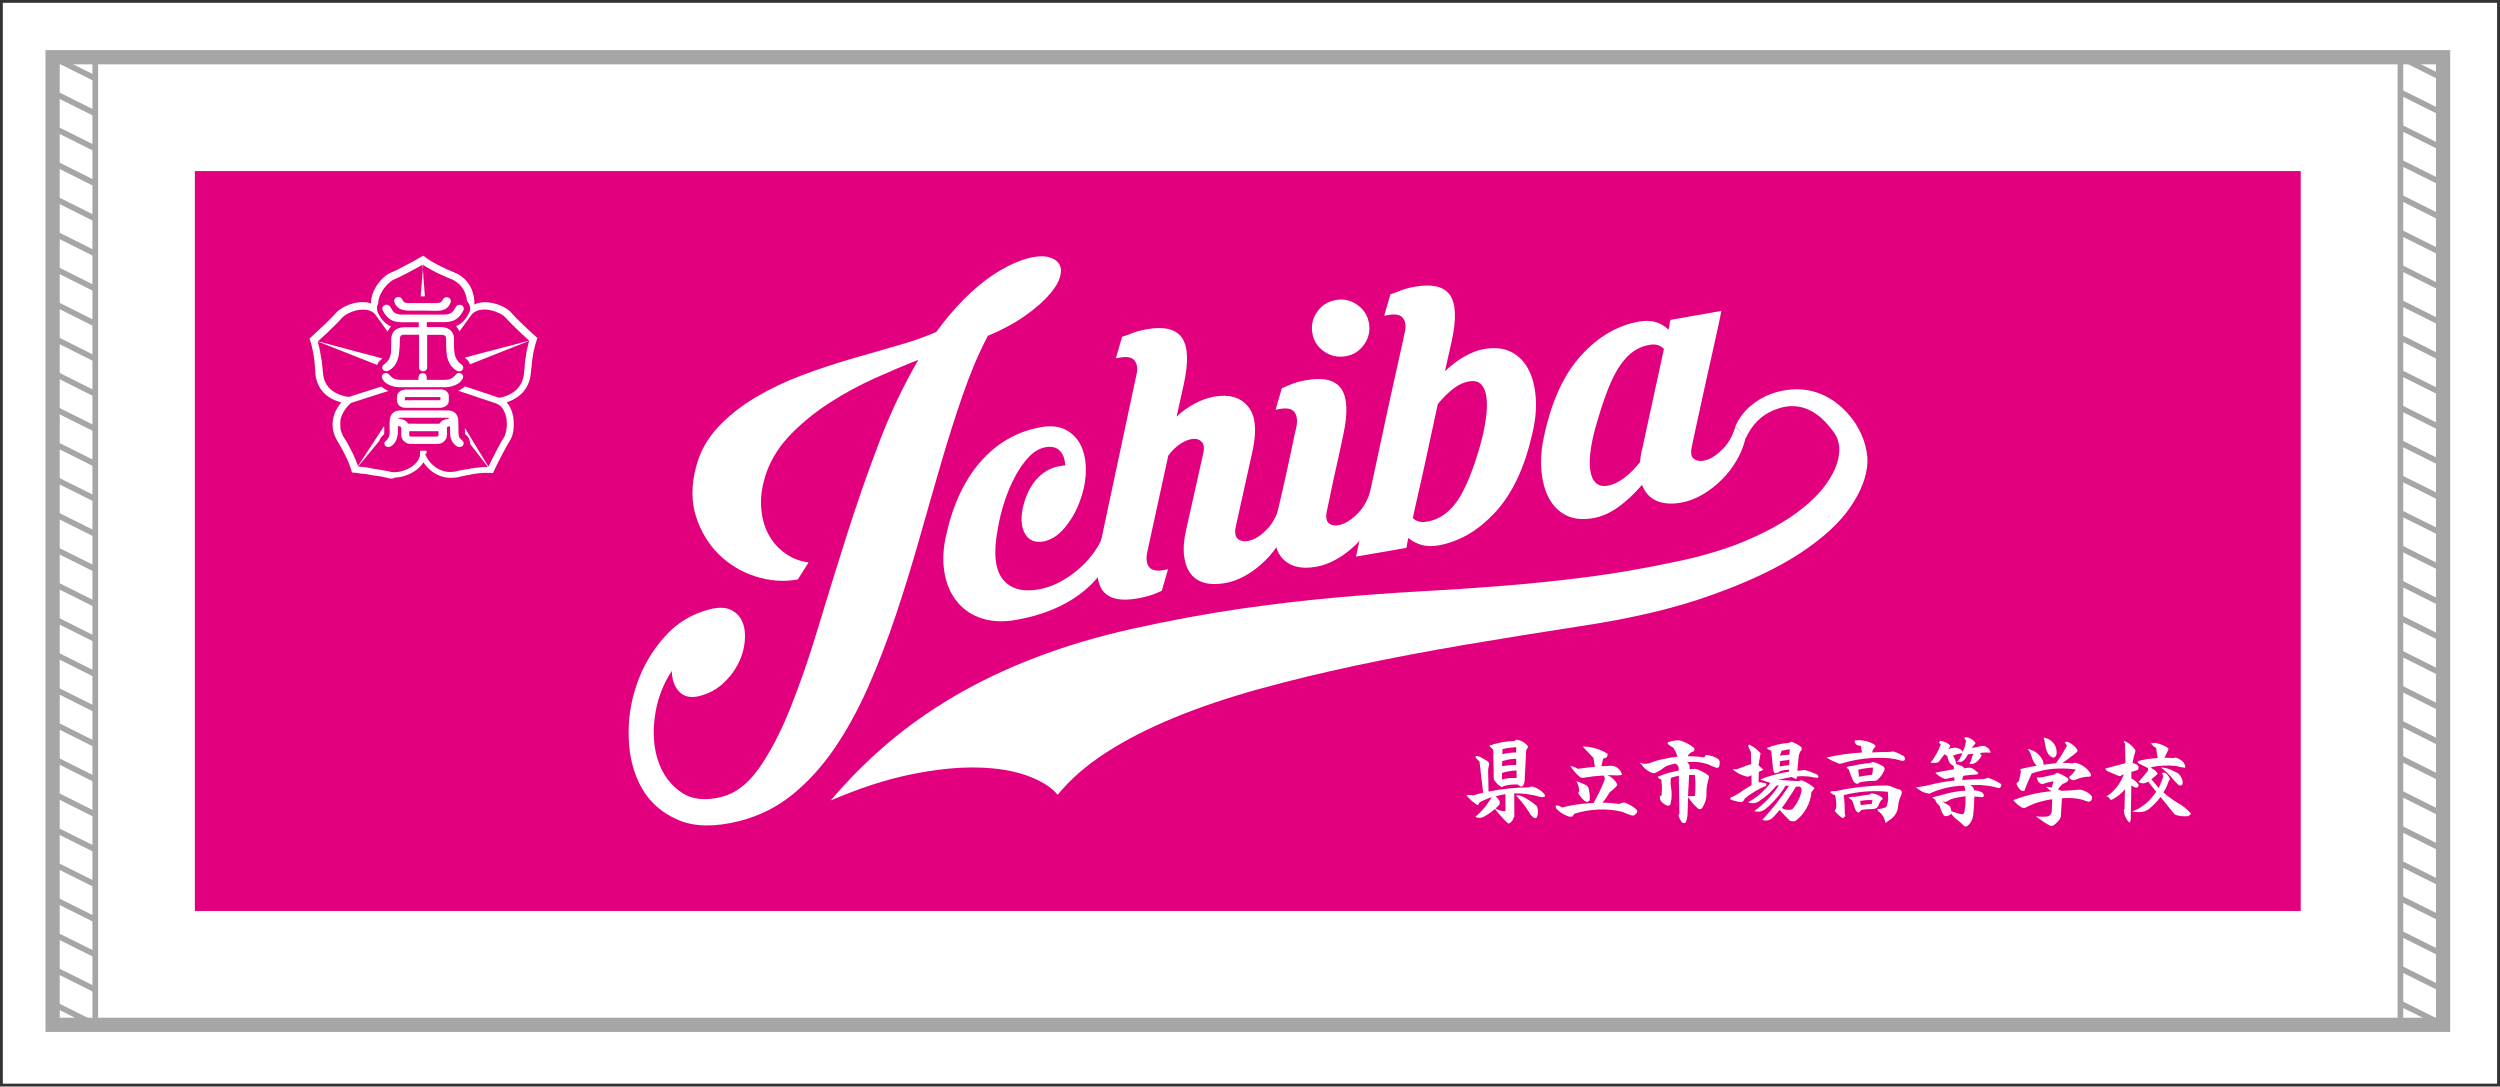 <?xml version="1.0" encoding="utf-8"?>
<!-- Generator: Adobe Illustrator 27.5.0, SVG Export Plug-In . SVG Version: 6.00 Build 0)  -->
<svg version="1.1" id="_x31_027" xmlns="http://www.w3.org/2000/svg" xmlns:xlink="http://www.w3.org/1999/xlink" x="0px" y="0px"
	 viewBox="0 0 2490.2 1082.3" style="enable-background:new 0 0 2490.2 1082.3;" xml:space="preserve">
<rect x="0" y="0" width="2490.2" height="1082.3" fill="#333333" stroke="none"/>
<style type="text/css">
	.st0{fill:#FFFFFF;}
	.st1{fill:none;stroke:#A6A6A6;stroke-width:5.669;stroke-miterlimit:10;}
	.st2{fill:none;stroke:#A6A6A6;stroke-width:14.173;stroke-miterlimit:10;}
	.st3{fill:#E3007F;}
</style>
<rect x="2.8" y="2.8" class="st0" width="2484.5" height="1076.6"/>
<rect x="52.4" y="57" class="st0" width="2381.1" height="963.8"/>
<g>
	<rect x="52.4" y="57" class="st1" width="42.5" height="963.8"/>
	<line class="st1" x1="52.4" y1="57" x2="94.9" y2="78.2"/>
	<line class="st1" x1="52.4" y1="91.9" x2="94.9" y2="113.1"/>
	<line class="st1" x1="52.4" y1="126.8" x2="94.9" y2="148"/>
	<line class="st1" x1="52.4" y1="161.7" x2="94.9" y2="182.9"/>
	<line class="st1" x1="52.4" y1="196.6" x2="94.9" y2="217.9"/>
	<line class="st1" x1="52.4" y1="231.5" x2="94.9" y2="252.8"/>
	<line class="st1" x1="52.4" y1="266.4" x2="94.9" y2="287.7"/>
	<line class="st1" x1="52.4" y1="301.3" x2="94.9" y2="322.6"/>
	<line class="st1" x1="52.4" y1="336.2" x2="94.9" y2="357.5"/>
	<line class="st1" x1="52.4" y1="371.1" x2="94.9" y2="392.4"/>
	<line class="st1" x1="52.4" y1="406.1" x2="94.9" y2="427.3"/>
	<line class="st1" x1="52.4" y1="441" x2="94.9" y2="462.2"/>
	<line class="st1" x1="52.4" y1="475.9" x2="94.9" y2="497.1"/>
	<line class="st1" x1="52.4" y1="510.8" x2="94.9" y2="532"/>
	<line class="st1" x1="52.4" y1="545.7" x2="94.9" y2="566.9"/>
	<line class="st1" x1="52.4" y1="580.6" x2="94.9" y2="601.9"/>
	<line class="st1" x1="52.4" y1="615.5" x2="94.9" y2="636.8"/>
	<line class="st1" x1="52.4" y1="650.4" x2="94.9" y2="671.7"/>
	<line class="st1" x1="52.4" y1="685.3" x2="94.9" y2="706.6"/>
	<line class="st1" x1="52.4" y1="720.2" x2="94.9" y2="741.5"/>
	<line class="st1" x1="52.4" y1="755.1" x2="94.9" y2="776.4"/>
	<line class="st1" x1="52.4" y1="790" x2="94.9" y2="811.3"/>
	<line class="st1" x1="52.4" y1="825" x2="94.9" y2="846.2"/>
	<line class="st1" x1="52.4" y1="859.9" x2="94.9" y2="881.1"/>
	<line class="st1" x1="52.4" y1="894.8" x2="94.9" y2="916"/>
	<line class="st1" x1="52.4" y1="929.7" x2="94.9" y2="950.9"/>
	<line class="st1" x1="52.4" y1="964.6" x2="94.9" y2="985.8"/>
	<line class="st1" x1="52.4" y1="999.5" x2="94.9" y2="1020.7"/>
	<rect x="2391" y="57" class="st1" width="42.5" height="963.8"/>
	<line class="st1" x1="2391" y1="57" x2="2433.5" y2="78.2"/>
	<line class="st1" x1="2391" y1="91.9" x2="2433.5" y2="113.1"/>
	<line class="st1" x1="2391" y1="126.8" x2="2433.5" y2="148"/>
	<line class="st1" x1="2391" y1="161.7" x2="2433.5" y2="182.9"/>
	<line class="st1" x1="2391" y1="196.6" x2="2433.5" y2="217.9"/>
	<line class="st1" x1="2391" y1="231.5" x2="2433.5" y2="252.8"/>
	<line class="st1" x1="2391" y1="266.4" x2="2433.5" y2="287.7"/>
	<line class="st1" x1="2391" y1="301.3" x2="2433.5" y2="322.6"/>
	<line class="st1" x1="2391" y1="336.2" x2="2433.5" y2="357.5"/>
	<line class="st1" x1="2391" y1="371.1" x2="2433.5" y2="392.4"/>
	<line class="st1" x1="2391" y1="406.1" x2="2433.5" y2="427.3"/>
	<line class="st1" x1="2391" y1="441" x2="2433.5" y2="462.2"/>
	<line class="st1" x1="2391" y1="475.9" x2="2433.5" y2="497.1"/>
	<line class="st1" x1="2391" y1="510.8" x2="2433.5" y2="532"/>
	<line class="st1" x1="2391" y1="545.7" x2="2433.5" y2="566.9"/>
	<line class="st1" x1="2391" y1="580.6" x2="2433.5" y2="601.9"/>
	<line class="st1" x1="2391" y1="615.5" x2="2433.5" y2="636.8"/>
	<line class="st1" x1="2391" y1="650.4" x2="2433.5" y2="671.7"/>
	<line class="st1" x1="2391" y1="685.3" x2="2433.5" y2="706.6"/>
	<line class="st1" x1="2391" y1="720.2" x2="2433.5" y2="741.5"/>
	<line class="st1" x1="2391" y1="755.1" x2="2433.5" y2="776.4"/>
	<line class="st1" x1="2391" y1="790" x2="2433.5" y2="811.3"/>
	<line class="st1" x1="2391" y1="825" x2="2433.5" y2="846.2"/>
	<line class="st1" x1="2391" y1="859.9" x2="2433.5" y2="881.1"/>
	<line class="st1" x1="2391" y1="894.8" x2="2433.5" y2="916"/>
	<line class="st1" x1="2391" y1="929.7" x2="2433.5" y2="950.9"/>
	<line class="st1" x1="2391" y1="964.6" x2="2433.5" y2="985.8"/>
	<line class="st1" x1="2391" y1="999.5" x2="2433.5" y2="1020.7"/>
</g>
<rect x="52.4" y="57" class="st2" width="2381.1" height="963.8"/>
<g>
	<rect x="194.1" y="170.4" class="st3" width="2097.6" height="737"/>
	<g>
		<path class="st0" d="M389.4,476.7c-0.1,0-0.2-0.1-0.3-0.1c0,0-0.1,0-0.1,0c-0.5,0-1-0.1-1.5-0.2c-0.3-0.1-0.7-0.1-1-0.2
			c-0.6-0.2-1.3-0.3-1.9-0.5c-0.6-0.1-1.1-0.3-1.7-0.4c-0.2,0-0.4-0.1-0.6-0.1c-0.2,0-0.3-0.1-0.5-0.1c-0.3-0.1-0.6-0.1-0.9-0.2
			c-0.4,0-0.8-0.2-1.1-0.2c-0.4-0.1-0.8-0.1-1.1-0.2c-0.4,0-0.8-0.1-1.2-0.2c-0.4-0.1-0.8-0.1-1.1-0.2c-0.3,0-0.5-0.1-0.8-0.1
			c-0.2,0-0.5-0.1-0.7-0.1c-0.1,0-0.1,0-0.2,0c-0.3-0.1-0.5-0.1-0.8-0.1c-0.4-0.1-0.9-0.1-1.4-0.2c-0.1,0-0.2,0-0.4,0
			c-0.5-0.1-1-0.1-1.4-0.2c-0.1,0-0.3,0-0.4-0.1c-0.2,0-0.4,0-0.6-0.1c-0.1,0-0.3,0-0.4-0.1c-0.2,0-0.3,0-0.5-0.1
			c-0.2,0-0.3,0-0.5-0.1c-0.2,0-0.3,0-0.5-0.1c-0.2,0-0.3-0.1-0.5-0.1c-0.2,0-0.4,0-0.6-0.1c-0.1,0-0.3,0-0.4-0.1
			c-0.2,0-0.4,0-0.6-0.1c-0.1,0-0.3,0-0.4-0.1c-0.2,0-0.4,0-0.6-0.1c-0.1,0-0.2,0-0.3,0c-0.3,0-0.6-0.1-0.9-0.1c-0.1,0-0.2,0-0.3,0
			c-0.2,0-0.5,0-0.7-0.1c-0.1,0-0.2,0-0.4,0c-0.2,0-0.5,0-0.7-0.1c-0.1,0-0.2,0-0.4,0c-0.3,0-0.5-0.1-0.8-0.1c-0.1,0-0.1,0-0.2,0
			s-0.1,0-0.2,0c-0.3,0-0.6-0.1-0.9-0.1c-0.3,0-0.6-0.1-0.9-0.1c-0.1,0-0.3,0-0.4-0.1c-0.2,0-0.5,0-0.7-0.1c-0.1,0-0.3,0-0.4-0.1
			c-0.2,0-0.5,0-0.7-0.1c-0.1,0-0.3,0-0.4-0.1c-0.2,0-0.5,0-0.7-0.1c-0.1,0-0.2,0-0.4,0c-0.3,0-0.6-0.1-0.9-0.1c-0.1,0-0.2,0-0.3,0
			c-0.3,0-0.6-0.1-0.9-0.1c-0.1,0-0.3,0-0.4,0c-0.4,0-0.8-0.1-1.1-0.2c-0.1,0-0.2-0.1-0.2-0.2c0,0,0-0.1,0-0.1
			c-0.1-0.5-0.3-0.9-0.4-1.4c-0.2-0.8-0.5-1.6-0.7-2.4c-0.6-1.8-1.3-3.6-2-5.4c-1.2-2.8-2.4-5.5-3.8-8.2c-1.9-3.9-4-7.7-6.2-11.4
			c-0.4-0.7-0.9-1.4-1.3-2.2c-0.8-1.3-1.5-2.6-2.1-4c-0.6-1.4-1.2-2.9-1.6-4.3c-0.2-0.7-0.4-1.3-0.5-2c-0.1-0.3-0.1-0.7-0.2-1.1
			c-0.1-0.5-0.2-0.9-0.2-1.4c0-0.1,0-0.1,0-0.2c-0.1-0.4-0.1-0.9-0.1-1.3c0-0.1,0-0.3,0-0.4c0-0.4-0.1-0.8-0.1-1.2c0-0.5,0-1,0-1.5
			c0-0.4,0-0.7,0.1-1.1c0-0.1,0-0.1,0-0.2c0-0.3,0-0.7,0.1-1c0-0.3,0.1-0.6,0.1-0.9c0-0.1,0-0.3,0.1-0.4c0-0.1,0-0.1,0-0.2
			c0-0.3,0.1-0.5,0.1-0.8c0.1-0.3,0.1-0.5,0.2-0.8c0.2-0.9,0.2-0.9,0.4-1.8c0.4-1.6,1-3.2,1.7-4.7c1.1-2.4,2.4-4.6,3.9-6.7
			c0.5-0.7,1.1-1.5,1.7-2.2c0.1-0.1,0.1-0.1,0.2-0.2c0,0,0-0.1,0-0.1c0,0,0,0-0.1,0c-0.3-0.1-0.7-0.2-1-0.3c-3.2-0.9-6-2-8.2-3.2
			c-2.1-1.1-4.1-2.5-5.9-4c-2.5-2.1-4.5-4.5-6.2-7.3c-1-1.7-1.9-3.6-2.6-5.5c-0.4-1.1-0.6-2.1-0.9-3.1c-0.1-0.6-0.2-1.2-0.4-1.8
			c0-0.4-0.2-0.9-0.2-1.3c-0.1-0.5-0.1-0.9-0.2-1.4c-0.1-0.5-0.1-1.1-0.1-1.6c0-0.2,0-0.3,0-0.5c0-0.4-0.1-0.9-0.1-1.3
			c0-0.2,0-0.4,0-0.7c0-0.4-0.1-0.8-0.1-1.2c-0.1-0.7-0.1-1.4-0.2-2.1c-0.1-0.4-0.1-0.8-0.1-1.2c0-0.1,0-0.2,0-0.4
			c0-0.3-0.1-0.6-0.1-0.9c0-0.1,0-0.2,0-0.4c-0.1-0.4-0.1-0.7-0.1-1.1c0-0.1,0-0.2,0-0.4c0-0.1,0-0.1,0-0.2c0-0.5-0.1-1.1-0.2-1.6
			c0-0.2,0-0.3-0.1-0.5c0-0.1,0-0.2-0.1-0.4c0-0.3-0.1-0.6-0.1-0.9c0-0.1,0-0.2,0-0.4c0-0.2,0-0.3-0.1-0.5c0-0.1,0-0.3-0.1-0.4
			c0-0.2,0-0.4-0.1-0.6c0-0.1,0-0.2,0-0.3c0-0.3-0.1-0.5-0.1-0.8c0-0.3-0.1-0.5-0.1-0.8c0-0.4-0.1-0.8-0.2-1.2
			c0-0.3-0.1-0.6-0.2-0.9c-0.1-0.3-0.1-0.6-0.2-0.9c-0.1-0.3-0.1-0.6-0.2-0.9c-0.1-0.6-0.2-1.1-0.3-1.7c-0.1-0.5-0.2-1-0.3-1.5
			c-0.2-0.7-0.3-1.5-0.5-2.2c-0.3-1.3-0.8-3-1.3-4.5c-0.2-0.5-0.3-1-0.5-1.4c-0.1-0.3-0.2-0.6-0.3-0.9c0-0.1,0-0.1-0.1-0.2
			c0-0.1,0-0.1,0.1-0.2c0.1-0.1,0.2-0.2,0.3-0.3c1.7-1.5,3.4-3,5-4.6c3.4-3.1,6.8-6.3,10.1-9.5c1.7-1.6,3.4-3.3,5.1-5c1-1,2-2,2.9-3
			c0.9-0.9,1.7-1.9,2.6-2.8c0.6-0.8,1.4-1.4,2.1-2.1c0.9-0.8,1.9-1.5,2.9-2.2c1.5-1,3-1.8,4.6-2.6c2.2-1.1,4.5-1.9,6.8-2.6
			c0.9-0.3,1.5-0.4,2.7-0.7c0.3-0.1,0.5-0.1,0.8-0.2c0.2-0.1,0.5-0.1,0.7-0.1c0.4-0.1,0.9-0.1,1.4-0.2c0.1,0,0.2,0,0.4,0
			c0.2,0,0.5,0,0.7-0.1c0.2,0,0.4,0,0.6-0.1c0.4,0,0.9-0.1,1.3-0.1c0.2,0,0.4,0,0.7,0c0.5,0,0.9,0,1.4,0c0.2,0,0.4,0,0.6,0
			c0.5,0,1.1,0.1,1.6,0.1c0.1,0,0.2,0,0.4,0c0.2,0,0.5,0.1,0.7,0.1c0.1,0,0.2,0,0.3,0c0.3,0.1,0.5,0.1,0.8,0.1
			c0.2,0,0.5,0.1,0.7,0.1c0.8,0.2,1.6,0.4,2.3,0.6c0.2,0.1,0.3,0.1,0.5,0.2c0.1,0,0.1,0,0.2,0c0,0,0-0.1,0-0.1c0-0.1,0-0.3,0-0.4
			c0-0.5,0-1.1,0-1.6c0-0.3,0-0.6,0.1-0.9c0-0.2,0-0.3,0.1-0.5c0-0.2,0-0.5,0.1-0.7c0-0.1,0-0.1,0-0.2c0.1-0.9,0.3-1.8,0.5-2.6
			c0.5-1.9,1.2-3.8,2-5.6c1-2.1,2.1-4.1,3.4-6c1.5-2.2,3.3-4.3,5.2-6.2c1.2-1.2,2.4-2.2,3.8-3.2c0.9-0.6,1.7-1.2,2.7-1.7
			c0.6-0.3,1.1-0.6,1.7-0.8c2.2-0.9,4.3-1.9,6.5-3c2.7-1.3,5.3-2.7,7.9-4.1c5.6-2.9,11.1-6,16.6-9.1c0.4-0.2,0.8-0.5,1.3-0.7
			c0.1,0,0.2,0,0.2,0c0,0,0,0,0.1,0c0.1,0,0.1,0.1,0.2,0.1c0.3,0.2,0.5,0.4,0.8,0.6c0.7,0.6,1.4,1.1,2.2,1.7
			c1.1,0.8,2.2,1.5,3.3,2.2c2.3,1.4,4.6,2.8,7,4c3.2,1.7,6.4,3.3,9.7,4.8c2.2,1,4.5,2,6.8,2.9c1.5,0.6,2.9,1.3,4.3,2
			c1.5,0.9,3,1.8,4.4,2.9c3.6,2.9,6.5,6.3,8.5,10.5c0.8,1.6,1.4,3.2,1.9,4.9c0.3,0.8,0.5,1.7,0.7,2.5c0.1,0.6,0.3,1.2,0.4,1.8
			c0.1,0.4,0.1,0.9,0.2,1.4c0,0.1,0,0.2,0,0.3c0,0.3,0.1,0.6,0.1,0.9c0,0.2,0,0.4,0.1,0.6c0,0.4,0.1,0.7,0.1,1.1c0,0.3,0,0.6,0,0.9
			c0,0.6,0,1.2,0,1.7c0,0.2,0,0.3,0,0.5c0,0.1,0.1,0.2,0.2,0.1c0.1-0.1,0.3-0.1,0.4-0.2c0.5-0.2,1-0.4,1.5-0.6
			c0.9-0.3,1.7-0.5,2.4-0.7c0.3-0.1,0.7-0.1,1.1-0.2c0.5-0.1,0.9-0.2,1.4-0.2c0.1,0,0.3,0,0.4,0c0.3-0.1,0.6-0.1,0.9-0.1
			c0.4,0,0.7,0,1.1-0.1c0.9-0.1,1.7-0.1,2.6,0c0.5,0,0.9,0.1,1.4,0.1c0.3,0,0.6,0,0.9,0.1c0,0,0.1,0,0.1,0c0.5,0,1,0.1,1.4,0.2
			c0.3,0,0.5,0.1,0.8,0.1c0.3,0.1,0.5,0.1,0.8,0.1c0.3,0.1,0.6,0.1,0.9,0.2c1.1,0.2,1.7,0.4,2.7,0.7c1.9,0.5,3.3,1,4.9,1.7
			c1.8,0.7,3.5,1.6,5.2,2.6c0.9,0.5,1.8,1.1,2.6,1.8c0.5,0.4,1.1,0.8,1.6,1.3c0.5,0.4,0.9,0.9,1.4,1.4c1.5,1.7,3.1,3.4,4.6,5
			c1.6,1.6,3.2,3.2,4.8,4.8c2.4,2.4,4.9,4.7,7.4,7c2.8,2.6,5.6,5.2,8.5,7.8c0.1,0.1,0.2,0.2,0.3,0.3c0.1,0.1,0.2,0.2,0.3,0.2
			c0,0,0,0,0.1,0c0,0.2,0,0.4,0,0.6c0,0-0.1,0-0.1,0.1c-0.1,0.1-0.1,0.3-0.1,0.4c-0.1,0.2-0.1,0.3-0.2,0.5c-0.1,0.3-0.2,0.6-0.3,1
			c-0.3,0.8-0.5,1.6-0.9,2.8c-0.2,0.8-0.5,1.7-0.7,2.5c-0.2,0.7-0.3,1.4-0.5,2c-0.1,0.5-0.2,1.1-0.4,1.6c-0.1,0.6-0.2,1.2-0.4,1.8
			c0,0.4-0.2,0.7-0.2,1.1c-0.1,0.3-0.1,0.6-0.2,0.9c-0.1,0.4-0.1,0.8-0.2,1.2c0,0.4-0.2,0.9-0.2,1.3c-0.1,0.3-0.1,0.5-0.1,0.8
			c0,0.1,0,0.2,0,0.3c0,0.2-0.1,0.3-0.1,0.5c0,0.2,0,0.3-0.1,0.5s0,0.3-0.1,0.5c0,0.1,0,0.3-0.1,0.4c0,0.2-0.1,0.5-0.1,0.7
			c0,0.1,0,0.2,0,0.4c0,0.2-0.1,0.5-0.1,0.7c0,0.1,0,0.3-0.1,0.4c0,0.2-0.1,0.5-0.1,0.7c0,0.1,0,0.2,0,0.4c-0.1,0.3-0.1,0.7-0.1,1
			c0,0.1,0,0.1,0,0.2c-0.1,0.4-0.1,0.8-0.1,1.2c-0.1,0.6-0.1,1.1-0.2,1.7c0,0,0,0.1,0,0.1c-0.1,0.3-0.1,0.7-0.1,1
			c0,0.2,0,0.4-0.1,0.7c0,0.3-0.1,0.7-0.1,1c0,0.3,0,0.5-0.1,0.8c0,0.4-0.1,0.7-0.1,1.1c0,0.3,0,0.6-0.1,0.9c0,0.4-0.1,0.8-0.1,1.2
			c0,0.2,0,0.4-0.1,0.6c0,0.2-0.1,0.5-0.1,0.7c0,0.1,0,0.2,0,0.4c-0.1,0.5-0.1,0.9-0.2,1.4c-0.1,0.7-0.3,1.4-0.4,2.1
			c-0.3,1.2-0.6,2.3-0.9,3.2c-0.7,1.9-1.5,3.8-2.5,5.6c-1.5,2.6-3.4,5-5.6,7.1c-1.4,1.3-3,2.5-4.6,3.6c-2.5,1.6-5.1,2.9-7.9,3.9
			c-0.5,0.2-0.9,0.3-1.4,0.5c-0.1,0-0.2,0.1-0.3,0.1c0,0-0.1,0.1,0,0.1c0.1,0.1,0.1,0.2,0.2,0.3c1.1,1.3,2.1,2.7,2.9,4.2
			c0.9,1.6,1.6,3.4,2.1,5.1c0.3,0.8,0.5,1.6,0.7,2.4c0.1,0.6,0.3,1.1,0.4,1.7c0.1,0.3,0.1,0.7,0.2,1c0.1,0.3,0.1,0.6,0.1,0.9
			c0,0,0,0.1,0,0.1c0.1,0.3,0.1,0.7,0.1,1c0,0.1,0,0.2,0,0.4c0,0.3,0.1,0.6,0.1,0.9c0,0.4,0.1,0.8,0.1,1.2c0,0.3,0,0.6,0,0.9
			c0,1,0,2,0,3c0,0.3,0,0.6,0,0.9c0,0.4-0.1,0.8-0.1,1.2c0,0.2,0,0.4,0,0.6c0,0.3-0.1,0.7-0.1,1c0,0.1,0,0.2,0,0.3
			c0,0.2-0.1,0.5-0.1,0.7c0,0.3-0.1,0.5-0.1,0.8c0,0.4-0.2,0.8-0.2,1.1c-0.1,0.5-0.2,1.1-0.4,1.6c-0.3,1.3-0.6,2.3-1.1,3.4
			c-0.5,1.3-1.1,2.5-1.9,3.7c-0.4,0.5-0.7,1.1-1,1.7c-0.9,1.5-1.7,3-2.6,4.5c-1.3,2.4-2.7,4.9-3.9,7.3c-2.3,4.5-4.6,8.9-6.8,13.5
			c-0.7,1.4-1.4,2.8-2,4.2c-0.1,0.2-0.2,0.4-0.3,0.6c0,0,0,0.1-0.1,0.1c-0.1,0.1-0.1,0.1-0.2,0.1c-0.5,0-1,0-1.4-0.1
			c-0.5-0.1-1-0.1-1.4-0.1c-1.5,0-3,0-4.5,0c-0.2,0-0.5,0-0.7,0c-0.6,0-1.2,0.1-1.7,0.1c-0.3,0-0.6,0-0.9,0.1
			c-0.4,0-0.7,0.1-1.1,0.1c-0.2,0-0.4,0-0.7,0c-0.4,0.1-0.8,0.1-1.2,0.1c-0.6,0.1-1.2,0.1-1.8,0.2c-0.3,0.1-0.6,0.1-0.9,0.1
			c-0.1,0-0.3,0-0.4,0.1c-0.3,0.1-0.6,0.1-0.9,0.1c-0.3,0-0.6,0.1-0.9,0.1c-0.2,0-0.5,0.1-0.7,0.1c-0.1,0-0.3,0-0.4,0.1
			c-0.2,0-0.4,0-0.6,0.1c-0.1,0-0.3,0-0.4,0.1c-0.2,0-0.4,0-0.6,0.1c-0.1,0-0.3,0-0.4,0.1c-0.1,0-0.3,0-0.4,0.1
			c-0.2,0-0.4,0.1-0.6,0.1c-0.1,0-0.2,0-0.4,0.1c-0.2,0-0.4,0.1-0.6,0.1c-0.2,0-0.4,0.1-0.6,0.1c-0.4,0.1-0.8,0.2-1.2,0.2
			c-0.3,0.1-0.6,0.1-0.9,0.2c-0.4,0.1-0.8,0.1-1.1,0.2c-0.3,0-0.6,0.1-0.9,0.2c-0.3,0-0.6,0.1-0.9,0.2c-0.3,0.1-0.6,0.1-0.9,0.2
			c-0.3,0.1-0.6,0.1-0.9,0.2c-0.3,0-0.6,0.1-0.9,0.2c-0.3,0.1-0.6,0.1-0.9,0.2c-0.3,0.1-0.6,0.1-0.8,0.2c-0.4,0.1-0.9,0.2-1.3,0.3
			c-0.5,0.1-0.9,0.2-1.4,0.2c-0.1,0-0.1,0-0.2,0c-0.2,0-0.4,0.1-0.6,0.1c-0.2,0-0.4,0-0.6,0.1c-0.1,0-0.2,0-0.4,0
			c-0.5,0-1,0.1-1.5,0.1c-0.1,0-0.2,0-0.4,0c-0.9,0-1.8,0.1-2.8,0c-0.6,0-1.2,0-1.8-0.1c-0.5,0-1.1-0.1-1.6-0.2
			c-0.5,0-0.9-0.1-1.4-0.2c-0.6-0.1-1.1-0.2-1.7-0.4c-0.9-0.2-2-0.5-3.2-1c-2.4-0.9-4.6-2-6.8-3.5c-2.1-1.4-4-3.1-5.7-4.9
			c-1.3-1.4-2.5-2.8-3.5-4.3c-0.1-0.2-0.2-0.3-0.3-0.5c0-0.1-0.1-0.1-0.1-0.2c-0.1-0.1-0.2-0.1-0.2,0c-0.1,0.1-0.1,0.2-0.2,0.3
			c-0.9,1.5-2,2.9-3.3,4.2c-1.2,1.3-2.6,2.4-4,3.4c-1.5,1.1-3.1,2-4.8,2.9c-1.7,0.9-3.5,1.6-5.4,2.3c-1.8,0.6-3.7,1.1-5.7,1.5
			c-0.3,0.1-0.5,0.1-0.8,0.1c-0.3,0.1-0.6,0.1-0.9,0.1c-0.1,0-0.1,0-0.2,0c-0.2,0-0.4,0.1-0.6,0.1c-0.1,0-0.2,0-0.4,0
			c-0.4,0.1-0.8,0.1-1.2,0.1c-0.1,0-0.2,0-0.3,0c-0.1,0-0.2,0-0.3,0.1C391.7,476.7,390.5,476.7,389.4,476.7z M423.5,452.2
			c0.1,0.5,0.3,0.9,0.5,1.3c0.3,0.6,0.6,1.2,0.9,1.8c1.7,3,3.7,5.7,6.3,8c0.8,0.7,1.6,1.4,2.5,2c2.4,1.7,4.9,3,7.7,3.8
			c0.4,0.1,0.7,0.2,1.1,0.3c0.3,0.1,0.6,0.1,0.8,0.2c0.4,0.1,0.9,0.2,1.3,0.2c0.1,0,0.2,0,0.4,0.1c0.2,0,0.3,0,0.5,0.1
			c0.4,0,0.8,0.1,1.2,0.1c0.1,0,0.3,0,0.4,0c0.7,0,1.3,0,2,0c0.2,0,0.4,0,0.6,0c0.3,0,0.7-0.1,1-0.1c0.2,0,0.5,0,0.7-0.1
			c0.1,0,0.2,0,0.4,0c0.5,0,0.9-0.1,1.4-0.2c0.6-0.1,1.1-0.2,1.7-0.4c0.5-0.1,1-0.2,1.5-0.3c0.6-0.1,1.3-0.3,1.9-0.4
			c0.3-0.1,0.6-0.1,0.9-0.2c0.4-0.1,0.7-0.2,1.1-0.2c0.4-0.1,0.7-0.1,1.1-0.2c0.4,0,0.7-0.1,1.1-0.2c0.4-0.1,0.7-0.1,1.1-0.2
			c0.4-0.1,0.8-0.1,1.2-0.2c0.4,0,0.9-0.2,1.3-0.2c0.2,0,0.4-0.1,0.6-0.1c0.2,0,0.4,0,0.6-0.1c0.1,0,0.3,0,0.4-0.1
			c0.2,0,0.3-0.1,0.5-0.1c0.2,0,0.3,0,0.5-0.1c0.2,0,0.3,0,0.5-0.1c0.2,0,0.3,0,0.5-0.1c0.2,0,0.4,0,0.6-0.1c0.2,0,0.3,0,0.5-0.1
			c0.6-0.1,1.1-0.2,1.7-0.2c0,0,0,0,0.1,0c0.2,0,0.4-0.1,0.6-0.1c0.1,0,0.3,0,0.4,0c0.4-0.1,0.8-0.1,1.2-0.1
			c0.6-0.1,1.2-0.1,1.7-0.2c0.1,0,0.1,0,0.2,0c0.3,0,0.6-0.1,0.9-0.1c0.3,0,0.5,0,0.8-0.1c0.4,0,0.8-0.1,1.2-0.1
			c0.4,0,0.7,0,1.1-0.1c0.5,0,1-0.1,1.4-0.1c1,0,2.1,0,3.1-0.1c0.1,0,0.2,0,0.4,0c0,0,0,0,0.1,0c0,0,0.1-0.1,0.1-0.2
			c-0.1-0.2-0.2-0.3-0.3-0.5c-2-2.5-3.9-5.1-5.9-7.6c-1.9-2.4-3.7-4.8-5.6-7.2c-1.8-2.3-3.5-4.5-5.3-6.8c-0.1-0.1-0.2-0.3-0.3-0.4
			c-0.1-0.1-0.2-0.3-0.2-0.5c0-0.2,0-0.4,0-0.6c0-0.7-0.1-1.3-0.2-1.9c-0.1-0.6-0.3-1.2-0.5-1.7c-0.4-1.1-1-2-1.7-2.9
			c-0.5-0.6-1.1-1.2-1.7-1.7c-0.2-0.1-0.4-0.3-0.6-0.5c-0.3-0.3-0.3-0.4-0.4-0.8c0-0.2,0-0.4,0-0.7c0-0.7,0-1.3,0-2
			c0-0.6,0-1.3,0-1.9c0-0.2,0-0.3,0-0.5c0,0,0,0,0-0.1c0,0,0,0,0,0c0,0,0.1,0,0.1,0c0.1,0.1,0.2,0.3,0.3,0.4
			c3.1,5.1,6.1,10.1,9.2,15.2c3,5,6,10,9.1,14.9c1.4,2.3,2.8,4.7,4.3,7c0.1,0.2,0.2,0.3,0.3,0.5c0,0,0,0,0.1,0c0,0,0.1,0,0.1,0
			c0.1-0.1,0.2-0.2,0.2-0.4c1.3-2.6,2.6-5.3,3.9-7.9c1.7-3.5,3.5-6.9,5.3-10.3c1.1-2.1,2.3-4.2,3.4-6.2c0.8-1.3,1.5-2.6,2.4-3.9
			c0.4-0.6,0.7-1.3,1-1.9c0.4-1,0.7-1.9,1-3c0.1-0.5,0.3-1.1,0.4-1.6c0.1-0.2,0.1-0.5,0.1-0.7c0-0.2,0.1-0.5,0.1-0.7
			c0.1-0.5,0.1-1,0.2-1.5c0,0,0,0,0-0.1c0.1-0.3,0.1-0.7,0.1-1c0-0.5,0.1-0.9,0.1-1.4c0-0.8,0-1.7,0-2.5c0-0.5-0.1-1-0.1-1.4
			c0-0.2,0-0.4,0-0.7c0-0.4-0.1-0.7-0.1-1.1c0-0.1,0-0.1,0-0.2c-0.1-0.5-0.1-1-0.2-1.4c0-0.4-0.2-0.8-0.2-1.1
			c-0.1-0.2-0.1-0.5-0.2-0.7c-0.1-0.2-0.1-0.4-0.2-0.6c-0.1-0.3-0.2-0.6-0.2-0.8c-0.3-1.1-0.7-2.2-1.2-3.2c-0.5-1.2-1.1-2.3-1.8-3.3
			c-0.5-0.8-1.1-1.5-1.8-2.2c-1-1-2.2-1.8-3.6-2.5c-0.2-0.1-0.4-0.2-0.7-0.3c-0.1,0-0.2-0.1-0.3-0.1c-2.4-0.8-4.7-1.6-7.1-2.4
			c-2.5-0.8-5-1.7-7.5-2.5c-2.8-0.9-5.5-1.9-8.3-2.8c-2.8-0.9-5.6-1.9-8.4-2.8c-2-0.7-4-1.4-6-2c-0.1,0-0.2-0.1-0.3-0.1
			c-0.1,0-0.1-0.1-0.1-0.1c0-0.1,0-0.1,0.1-0.1c0.1-0.1,0.3-0.2,0.5-0.2c0.5-0.2,1-0.5,1.4-0.7c1.6-0.8,3-1.9,4.3-3
			c0.1-0.1,0.2-0.2,0.3-0.2c0.1-0.1,0.2-0.1,0.3-0.1c0.1,0,0.1,0,0.2,0.1c1.5,0.5,3,1,4.5,1.5c2.5,0.8,4.9,1.7,7.4,2.5
			c2.5,0.8,5,1.7,7.5,2.5c2.8,0.9,5.6,1.9,8.4,2.8c1.7,0.6,3.4,1.1,5.1,1.7c0.2,0.1,0.4,0.1,0.6,0.1c0.3,0,0.7,0,1-0.1
			c0.1,0,0.1,0,0.2,0c0.4,0,0.8-0.1,1.2-0.2c0.8-0.2,1.6-0.4,2.3-0.6c2.1-0.6,4.1-1.4,6-2.4c1.9-1,3.7-2.2,5.3-3.5
			c1.4-1.2,2.6-2.4,3.7-3.9c2-2.5,3.3-5.4,4.2-8.4c0.2-0.7,0.3-1.1,0.5-2c0.1-0.3,0.1-0.5,0.1-0.8c0.1-0.3,0.1-0.5,0.1-0.8
			c0.1-0.4,0.1-0.8,0.2-1.2c0-0.1,0-0.1,0-0.2c0-0.3,0.1-0.6,0.1-0.9c0-0.3,0-0.6,0.1-0.9c0-0.4,0.1-0.8,0.1-1.2
			c0-0.4,0-0.7,0.1-1.1c0-0.2,0-0.5,0.1-0.7c0-0.4,0-0.7,0.1-1.1c0-0.1,0-0.2,0-0.4c0-0.5,0.1-0.9,0.1-1.4c0-0.1,0-0.2,0-0.3
			c0-0.4,0.1-0.7,0.1-1.1c0-0.6,0.1-1.2,0.2-1.9c0.1-0.6,0.1-1.1,0.2-1.7c0,0,0,0,0-0.1c0.1-0.3,0.1-0.6,0.1-0.9
			c0-0.3,0.1-0.6,0.1-0.9c0-0.2,0-0.3,0.1-0.5c0-0.2,0.1-0.4,0.1-0.6c0-0.1,0-0.3,0.1-0.4c0-0.2,0.1-0.4,0.1-0.6
			c0-0.1,0-0.2,0.1-0.4c0-0.2,0.1-0.4,0.1-0.6c0-0.2,0.1-0.5,0.1-0.7c0-0.3,0.1-0.5,0.1-0.8c0-0.3,0.1-0.5,0.1-0.8
			c0-0.4,0.1-0.7,0.2-1.1c0.1-0.4,0.1-0.8,0.2-1.1c0-0.2,0.1-0.4,0.1-0.6c0-0.2,0.1-0.4,0.1-0.6c0.1-0.6,0.2-1.2,0.4-1.8
			c0.1-0.6,0.2-1.1,0.4-1.7c0.2-0.7,0.3-1.4,0.5-2.1c0.2-1,0.5-2,0.8-2.9c0-0.1,0.1-0.3,0.1-0.4c0-0.1,0-0.1,0-0.1c0,0-0.1,0-0.1,0
			c-0.1,0-0.1,0-0.2,0.1c-3.3,1.3-6.6,2.6-9.9,3.9c-4,1.6-7.9,3.1-11.9,4.7c-4,1.6-8,3.2-11.9,4.7c-4.1,1.6-8.2,3.2-12.3,4.9
			c-3.6,1.4-7.2,2.9-10.8,4.3c-0.5,0.2-1,0.4-1.5,0.6c-0.1,0-0.1,0-0.2,0.1c0,0-0.2,0-0.2-0.1c-0.1-0.2-0.1-0.3-0.2-0.5
			c-0.4-1-0.9-1.9-1.5-2.8c-0.7-0.9-1.5-1.7-2.4-2.4c-0.1-0.1-0.2-0.1-0.3-0.2c-0.2-0.1-0.3-0.2-0.5-0.3c0,0-0.1-0.1-0.1-0.1
			c-0.1-0.1-0.1-0.1,0-0.2c0,0,0.1-0.1,0.1-0.1c0.4-0.1,0.8-0.2,1.3-0.3c1-0.3,2-0.5,2.9-0.8s2-0.5,2.9-0.8c1.2-0.3,2.4-0.6,3.6-1
			c1.2-0.3,2.3-0.6,3.5-0.9c1-0.3,2-0.5,3-0.8c1.1-0.3,2.3-0.6,3.4-0.9c1.2-0.3,2.3-0.6,3.5-0.9c1.2-0.3,2.3-0.6,3.5-0.9
			c1.2-0.3,2.3-0.6,3.5-0.9c1.2-0.3,2.4-0.7,3.6-1c1.1-0.3,2.3-0.6,3.4-0.9c1.2-0.3,2.3-0.6,3.5-0.9c1.2-0.3,2.3-0.6,3.5-0.9
			c1.4-0.4,2.8-0.8,4.2-1.1c1-0.3,2-0.5,2.9-0.8c1.2-0.3,2.3-0.6,3.5-0.9c1.1-0.3,2.3-0.6,3.4-0.9c1-0.3,2.1-0.6,3.1-0.8
			c0.5-0.1,1-0.3,1.5-0.4c0,0,0.1,0,0.1,0c0.1,0,0.1-0.2,0-0.2c-0.2-0.2-0.5-0.4-0.7-0.6c-3-2.7-6-5.5-8.9-8.3
			c-2.4-2.2-4.7-4.5-7-6.8c-1.5-1.5-3-3-4.4-4.5c-0.7-0.8-1.5-1.6-2.2-2.4c-0.4-0.5-0.9-0.9-1.3-1.3c-0.6-0.5-1.2-0.9-1.8-1.4
			c-1-0.7-2-1.2-3.1-1.8c-2.7-1.3-5.9-2.5-9.1-3.1c-0.3-0.1-0.6-0.1-0.9-0.2c-0.2,0-0.4-0.1-0.6-0.1c-0.1,0-0.2,0-0.4-0.1
			c-0.3-0.1-0.7-0.1-1-0.1c-0.4,0-0.7-0.1-1.1-0.1c-1.1,0-2.2-0.1-3.3,0c-0.4,0-0.9,0-1.3,0.1c-0.1,0-0.1,0-0.2,0
			c-0.5,0-0.9,0.1-1.4,0.2c-0.6,0.1-1.1,0.2-1.7,0.4c-1,0.3-2,0.7-2.9,1.2c-1,0.5-1.9,1.1-2.7,1.9c-0.6,0.5-1.1,1.1-1.6,1.7
			c-2.5,3.5-5,6.9-7.5,10.4c-1.2,1.7-2.4,3.4-3.7,5c-0.1,0.2-0.2,0.3-0.3,0.5c0,0.1-0.1,0.1-0.1,0.2c-0.1,0.1-0.2,0.1-0.2,0
			c-0.1-0.2-0.2-0.4-0.3-0.6c-0.6-1.3-1.3-2.4-2.2-3.5c-0.2-0.2-0.4-0.5-0.6-0.7c0,0-0.1-0.1-0.1-0.1c0,0,0-0.1,0-0.1c0,0,0,0,0-0.1
			c0.1,0,0.2-0.1,0.3-0.1c0.3-0.1,0.7-0.3,1-0.5c1.2-0.6,2.4-1.4,3.5-2.2c1.1-0.9,2.1-1.8,3.1-2.9c0.8-0.9,1.5-1.8,2.2-2.8
			c1.1-1.5,2-3.1,2.8-4.8c0,0,0-0.1,0.1-0.1c0.2-0.5,0.4-1,0.6-1.5c0.1-0.5,0.3-1,0.3-1.6c0-0.1,0-0.2,0-0.3c0-0.2,0-0.3,0-0.5
			c0.1-0.8,0-1.5-0.2-2.3c-0.1-0.4-0.2-0.9-0.4-1.3c-0.4-1.1-1-2.2-1.7-3.1c-0.1-0.2-0.3-0.3-0.4-0.5c-0.1-0.1-0.2-0.2-0.2-0.3
			c-0.1-0.1-0.2-0.2-0.2-0.4c0-0.2,0-0.4-0.1-0.6c0-0.2,0-0.3-0.1-0.5c-0.1-0.5-0.1-0.9-0.2-1.4c0-0.4-0.2-0.7-0.2-1.1
			c-0.2-0.8-0.4-1.7-0.7-2.5c-0.5-1.5-1.1-2.9-1.8-4.3c-1.4-2.6-3.2-4.9-5.4-6.8c-1.2-1-2.4-1.9-3.7-2.7c-1.3-0.8-2.7-1.5-4.1-2
			c-0.5-0.2-1-0.4-1.5-0.6c-3.9-1.6-7.8-3.4-11.6-5.2c-2.7-1.3-5.3-2.7-7.9-4.2c-2.3-1.3-4.5-2.7-6.6-4.1c-0.1-0.1-0.2-0.1-0.2-0.2
			c0,0,0,0-0.1,0c-0.1,0-0.1,0-0.1,0.1c0,0.4,0,0.9,0.1,1.3c0,0.5,0.1,1.1,0.1,1.6c0,0.3,0,0.7,0.1,1c0,0.5,0.1,1,0.1,1.5
			c0,0.4,0,0.7,0.1,1.1c0,0.5,0.1,1,0.1,1.5c0,0.3,0,0.7,0.1,1c0.1,0.6,0.1,1.2,0.1,1.8c0,0.3,0,0.6,0,0.9c0,0.5,0.1,1,0.1,1.5
			c0,0.4,0,0.7,0.1,1.1c0,0.5,0.1,1,0.1,1.5c0,0.3,0,0.7,0.1,1c0.1,0.6,0.1,1.2,0.1,1.7c0,0.3,0,0.6,0.1,0.9c0,0.5,0.1,1,0.1,1.5
			c0,0.4,0,0.7,0.1,1.1c0,0.5,0.1,1,0.1,1.5c0,0.3,0,0.7,0.1,1c0.1,0.6,0.1,1.1,0.1,1.7c0,0.3,0,0.7,0.1,1c0,0.5,0.1,1,0.1,1.4
			c0,0.5,0,1,0.1,1.4c0,0.4,0.1,0.9,0.1,1.3c0,0,0,0.1,0,0.1c0,0-0.1,0.1-0.1,0.2c-0.1,0-0.2,0-0.4,0c-1,0-2.1,0-3.1,0
			c-0.1,0-0.2,0-0.3,0c0,0,0,0-0.1,0c0,0-0.1-0.1-0.1-0.2c0,0,0-0.1,0-0.1c0.1-0.6,0.1-1.2,0.1-1.8c0-0.2,0-0.5,0-0.7
			c0-0.4,0.1-0.9,0.1-1.3c0-0.4,0-0.7,0.1-1.1c0-0.5,0.1-1,0.1-1.4c0-0.3,0-0.7,0.1-1c0-0.5,0.1-1,0.1-1.4c0-0.3,0-0.6,0.1-0.9
			c0-0.5,0.1-1,0.1-1.5c0-0.3,0-0.6,0.1-0.9c0-0.5,0.1-1,0.1-1.4c0-0.3,0-0.7,0.1-1c0-0.5,0.1-0.9,0.1-1.4c0-0.3,0-0.7,0.1-1
			c0-0.5,0.1-1,0.1-1.5c0-0.3,0-0.6,0.1-0.9c0-0.5,0.1-1,0.1-1.4c0-0.3,0-0.6,0.1-0.9c0-0.5,0.1-1,0.1-1.5c0-0.3,0-0.6,0.1-0.9
			c0-0.5,0.1-1,0.1-1.5c0-0.3,0-0.6,0.1-0.9c0-0.5,0.1-0.9,0.1-1.4c0-0.4,0-0.7,0.1-1.1c0-0.4,0.1-0.8,0.1-1.2c0-0.4,0-0.9,0.1-1.3
			c0,0,0,0,0-0.1c0-0.1-0.1-0.2-0.2-0.1c-0.2,0.1-0.3,0.2-0.5,0.3c-2.6,1.5-5.3,2.9-7.9,4.4c-3.1,1.7-6.2,3.3-9.3,4.9
			c-2.3,1.2-4.7,2.4-7,3.5c-1.3,0.6-2.7,1.2-4,1.8c-0.8,0.3-1.5,0.7-2.2,1.2c-0.6,0.4-1.2,0.8-1.7,1.2c-0.9,0.7-1.7,1.4-2.5,2.2
			c-1.3,1.2-2.4,2.6-3.5,4c-1.2,1.6-2.4,3.4-3.3,5.2c-0.8,1.5-1.4,3-1.9,4.5c-0.2,0.7-0.4,1.4-0.5,2.1c-0.1,0.3-0.1,0.6-0.2,0.9
			c-0.1,0.3-0.1,0.6-0.1,0.9c0,0.1,0,0.1,0,0.2c-0.1,0.5-0.1,1-0.1,1.5c0,0.1,0,0.1,0,0.2c0,0.1,0,0.2-0.1,0.3
			c-0.1,0.2-0.2,0.3-0.3,0.5c-0.2,0.5-0.4,0.9-0.5,1.4c-0.1,0.5-0.3,1-0.3,1.6c0,0.1,0,0.2,0,0.4c0,0.2,0,0.3,0,0.5
			c0,0.5,0,1,0.1,1.4c0,0.1,0,0.2,0,0.3c0,0.2,0,0.3,0.1,0.5c0.1,0.3,0.1,0.5,0.2,0.8c0.2,0.7,0.4,1.3,0.7,1.9
			c0.2,0.4,0.4,0.9,0.7,1.3c0.9,1.6,1.9,3.2,3,4.7c1,1.3,2.1,2.5,3.3,3.5c1.6,1.4,3.3,2.5,5.2,3.4c0.1,0.1,0.3,0.1,0.4,0.2
			c0,0,0.1,0.1,0.1,0.1c0.1,0,0.1,0.1,0,0.2c-0.1,0.1-0.2,0.2-0.2,0.3c-0.3,0.3-0.5,0.6-0.8,0.9c-0.7,0.9-1.3,1.9-1.8,3
			c-0.1,0.2-0.2,0.4-0.3,0.7c0,0,0,0,0,0.1c0,0-0.1,0-0.1,0c-0.1-0.1-0.2-0.3-0.3-0.4c-3-4.2-6-8.4-9-12.5c-0.9-1.3-1.9-2.6-2.8-3.9
			c-0.1-0.2-0.3-0.4-0.4-0.5c-1-1.2-2.2-2.2-3.7-2.9c-1.3-0.7-2.6-1.1-4-1.4c-0.4-0.1-0.9-0.2-1.3-0.2c-0.1,0-0.1,0-0.2,0
			c-0.3,0-0.5-0.1-0.8-0.1c-0.3,0-0.7,0-1,0c-0.7,0-1.3,0-2,0c-0.6,0-1.1,0-1.7,0.1c0,0,0,0-0.1,0c-0.4,0-0.7,0.1-1.1,0.1
			c-0.3,0-0.6,0.1-0.9,0.1c-0.3,0.1-0.6,0.1-0.9,0.2c-0.7,0.1-1.4,0.3-2.1,0.5c-2.2,0.6-4.3,1.4-6.3,2.4c-1.1,0.5-2.2,1.1-3.2,1.8
			c-0.8,0.5-1.6,1-2.3,1.6c-0.7,0.6-1.3,1.2-1.9,1.9c-0.9,1-1.8,2.1-2.8,3.1c-1.2,1.2-2.4,2.4-3.6,3.6c-2.6,2.6-5.3,5.1-7.9,7.7
			c-2.8,2.7-5.7,5.3-8.6,7.9c-0.1,0.1-0.2,0.2-0.4,0.3c0,0-0.1,0.1-0.1,0.1c0,0.1,0,0.1,0.1,0.1c0,0,0,0,0.1,0
			c0.3,0.1,0.7,0.2,1,0.3c1,0.3,2,0.5,3,0.8c1.2,0.3,2.3,0.6,3.5,0.9c1.2,0.3,2.4,0.7,3.6,1c1.1,0.3,2.3,0.6,3.4,0.9
			c1.2,0.3,2.4,0.6,3.6,1c1.2,0.3,2.3,0.6,3.5,0.9c1.1,0.3,2.3,0.6,3.4,0.9c1.4,0.4,2.7,0.7,4.1,1.1c1.2,0.3,2.4,0.7,3.6,1
			c1,0.3,2,0.5,2.9,0.8c1.1,0.3,2.3,0.6,3.4,0.9c1.2,0.3,2.3,0.6,3.5,0.9c1,0.3,2.1,0.6,3.1,0.8c1.1,0.3,2.3,0.6,3.4,0.9
			c1.2,0.3,2.3,0.6,3.5,0.9c1,0.3,2,0.5,3,0.8s2,0.5,3,0.8c1,0.3,2,0.5,2.9,0.8c0.8,0.2,1.5,0.4,2.3,0.6c0,0,0,0,0.1,0
			c0,0,0.1,0.1,0,0.2c-0.1,0.1-0.1,0.1-0.2,0.2c-0.2,0.2-0.4,0.3-0.6,0.5c-0.6,0.5-1.2,1-1.7,1.5c-1,1.1-1.8,2.3-2.3,3.7
			c0,0.1-0.1,0.3-0.2,0.4c0,0,0,0-0.1,0c0,0-0.1,0-0.1,0c-0.2,0-0.4-0.1-0.5-0.2c-4.7-1.9-9.4-3.7-14.1-5.6
			c-4.7-1.9-9.4-3.7-14.2-5.6c-4.6-1.8-9.1-3.6-13.7-5.4c-4.4-1.7-8.7-3.5-13.1-5.2c-1-0.4-1.9-0.8-2.9-1.1c-0.1,0-0.1,0-0.2-0.1
			c0,0,0,0-0.1,0c0,0-0.1,0-0.1,0.1c0,0.1,0,0.2,0,0.4c0.4,1.2,0.6,2.3,0.8,3.2c0.2,0.7,0.3,1.4,0.5,2c0.1,0.5,0.2,1.1,0.4,1.6
			c0.1,0.4,0.2,0.8,0.2,1.2c0.1,0.3,0.1,0.6,0.2,0.9c0,0.2,0.1,0.4,0.1,0.6c0.1,0.2,0.1,0.5,0.1,0.7c0.1,0.4,0.1,0.7,0.2,1.1
			c0.1,0.4,0.2,0.8,0.2,1.2c0.1,0.4,0.1,0.8,0.2,1.2c0,0.3,0.1,0.7,0.2,1c0,0.1,0,0.2,0,0.3c0,0.1,0,0.2,0.1,0.4
			c0,0.2,0.1,0.4,0.1,0.6c0,0.2,0,0.3,0.1,0.5c0,0.1,0,0.3,0.1,0.4c0,0.2,0,0.4,0.1,0.6c0,0.1,0,0.3,0.1,0.4c0,0.2,0.1,0.5,0.1,0.7
			c0,0.1,0,0.3,0.1,0.4c0,0.1,0,0.3,0,0.4c0.1,0.4,0.1,0.7,0.1,1.1c0.1,0.5,0.1,1,0.2,1.4c0,0.1,0,0.1,0,0.2c0,0.3,0.1,0.5,0.1,0.8
			c0.1,0.7,0.1,1.4,0.2,2.1c0,0,0,0,0,0.1c0,0.3,0.1,0.6,0.1,0.9c0,0.3,0,0.5,0.1,0.8c0,0.3,0.1,0.7,0.1,1c0,0.3,0,0.5,0.1,0.8
			c0.1,0.5,0.1,0.9,0.1,1.4c0,0.3,0,0.5,0.1,0.8c0,0.3,0.1,0.6,0.1,0.9c0,0.1,0,0.2,0,0.4c0.1,0.5,0.1,1,0.2,1.4
			c0,0.4,0.2,0.7,0.2,1.1c0.2,1,0.5,2,0.8,2.9c0.6,1.8,1.4,3.4,2.4,5c1.3,2,2.9,3.8,4.8,5.3c1.1,0.9,2.2,1.6,3.3,2.3
			c2.1,1.2,4.4,2.2,6.7,2.9c0.8,0.3,1.7,0.5,2.5,0.7c0.2,0.1,0.5,0.1,0.7,0.2c0.3,0.1,0.5,0.1,0.8,0.2c0.1,0,0.2,0,0.4,0.1
			c0.1,0,0.2,0,0.3,0c0.2,0,0.4,0.1,0.6,0.1c0.2,0,0.3,0,0.5,0.1c0.6,0.1,1.1,0.1,1.7,0.1c0.1,0,0.3,0,0.4-0.1
			c2.6-0.8,5.2-1.6,7.7-2.5c2.5-0.8,5-1.6,7.5-2.4c2.3-0.7,4.7-1.5,7-2.2c2.9-0.9,5.9-1.9,8.8-2.8c0.3-0.1,0.6-0.2,0.8-0.2
			c0.1,0,0.1,0,0.2,0c0.1,0.1,0.2,0.2,0.3,0.3c0.8,0.8,1.7,1.5,2.7,2.1c1,0.6,2,1.2,3.1,1.7c0.2,0.1,0.3,0.1,0.5,0.2c0,0,0,0,0.1,0
			c0,0,0.1,0.1,0.1,0.1c0,0,0,0-0.1,0c-0.4,0.2-0.9,0.3-1.3,0.4c-2.7,0.8-5.3,1.7-8,2.5c-2.8,0.9-5.6,1.8-8.4,2.7
			c-2.8,0.9-5.6,1.8-8.4,2.7c-3,1-6,1.9-9,2.9c-0.6,0.2-1.2,0.4-1.9,0.6c-0.1,0.1-0.2,0.1-0.3,0.2c-0.3,0.2-0.6,0.4-0.9,0.7
			c-0.6,0.6-1.2,1.1-1.8,1.8c-1.7,1.8-3.2,3.8-4.5,6c-1.1,1.9-2,3.9-2.6,6c-0.2,0.6-0.3,1.2-0.5,1.8c0,0.2-0.1,0.5-0.1,0.7
			c0,0.3-0.1,0.5-0.1,0.8c0,0.1,0,0.2,0,0.3c0,0.1,0,0.2,0,0.4c-0.1,0.4-0.1,0.8-0.1,1.2c0,0.3,0,0.6,0,0.9c0,0.5,0,1,0,1.4
			c0,0.2,0,0.4,0,0.7c0,0.5,0,1,0.1,1.5c0,0.1,0,0.2,0,0.3c0,0.1,0,0.2,0,0.3c0.1,0.3,0.1,0.5,0.1,0.8c0,0.2,0.1,0.5,0.1,0.7
			c0.2,0.9,0.5,1.8,0.8,2.7c0.5,1.4,1.1,2.8,1.9,4.2c0.3,0.6,0.7,1.2,1.1,1.8c2.1,3.4,4.1,6.9,5.9,10.4c1.7,3.1,3.2,6.3,4.6,9.6
			c0.9,2,1.7,4,2.4,6c0.2,0.4,0.3,0.9,0.5,1.3c0,0.1,0,0.1,0.1,0.2c0,0.1,0.1,0.1,0.1,0.1c0,0,0.1,0,0.1-0.1
			c0.1-0.2,0.2-0.3,0.3-0.5c3.8-5.9,7.6-11.7,11.5-17.6c4.5-6.9,9-13.8,13.5-20.7c0.1-0.2,0.3-0.4,0.4-0.6c0,0,0.1-0.1,0.1-0.1
			c0,0,0.1,0,0.1,0c0,0,0,0,0,0.1c0,0.1,0,0.3,0,0.4c0,1.1,0,2.3,0.1,3.4c0,0.4,0,0.8,0,1.2c0,0.7-0.1,1.4-0.1,2c0,0.1,0,0.1,0,0.2
			c0,0.1-0.1,0.3-0.1,0.4c0,0.1-0.1,0.2-0.1,0.3c-0.1,0.2-0.2,0.4-0.4,0.6c-0.2,0.2-0.4,0.4-0.6,0.6c-0.2,0.1-0.3,0.3-0.5,0.4
			c-0.6,0.5-1.1,1.1-1.5,1.7c-0.7,0.9-1.2,2-1.6,3.1c0,0.1,0,0.1-0.1,0.2c0,0.1-0.1,0.2-0.1,0.3c-0.1,0.1-0.2,0.3-0.3,0.4
			c-0.8,1-1.6,2-2.5,3c-1.8,2.2-3.6,4.3-5.4,6.5c-1.8,2.2-3.6,4.4-5.4,6.5c-1.8,2.1-3.6,4.3-5.3,6.4c-0.5,0.7-1.1,1.3-1.6,2
			c-0.1,0.1-0.2,0.2-0.3,0.3c0,0,0,0.2,0,0.2c0,0,0.1,0,0.1,0c0.6,0,1.1,0.2,1.7,0.2c0.1,0,0.2,0,0.3,0c0.3,0.1,0.6,0.1,0.9,0.1
			c0.3,0,0.6,0.1,0.9,0.1c0,0,0.1,0,0.1,0c0.1,0,0.2,0,0.4,0c0.3,0.1,0.5,0.1,0.8,0.1c0.3,0,0.5,0.1,0.8,0.1c0,0,0,0,0.1,0
			c0.2,0,0.5,0,0.7,0.1c0.1,0,0.2,0,0.4,0c0.2,0,0.5,0.1,0.7,0.1c0.1,0,0.3,0,0.4,0.1c0.2,0,0.3,0,0.5,0.1c0.2,0,0.4,0.1,0.6,0.1
			c0.1,0,0.3,0,0.4,0.1c0.2,0,0.4,0.1,0.6,0.1c0.2,0,0.3,0,0.5,0.1c0.2,0,0.3,0,0.5,0.1c0.2,0,0.3,0,0.5,0.1c0.2,0,0.3,0,0.5,0.1
			c0.2,0,0.3,0,0.5,0.1c0.2,0,0.4,0.1,0.6,0.1c0.2,0,0.3,0,0.5,0.1c0.1,0,0.3,0,0.4,0.1c0.2,0,0.4,0,0.6,0.1c0.1,0,0.3,0,0.4,0.1
			c0.1,0,0.2,0,0.4,0c0.4,0.1,0.9,0.1,1.4,0.2c0.5,0,0.9,0.1,1.4,0.2c0.3,0,0.6,0.1,0.9,0.1c0.1,0,0.2,0,0.4,0.1s0.2,0,0.4,0.1
			c0.4,0,0.9,0.2,1.3,0.2c0.4,0.1,0.9,0.1,1.3,0.2c0.2,0,0.3,0,0.5,0.1c0.2,0,0.4,0.1,0.6,0.1c0.2,0,0.4,0.1,0.6,0.1
			c0.4,0.1,0.8,0.1,1.1,0.2c0.4,0.1,0.8,0.1,1.1,0.2c0.4,0,0.8,0.2,1.1,0.2c0.6,0.1,1.2,0.2,1.8,0.4c0.4,0.1,0.8,0.2,1.1,0.2
			c0.4,0.1,0.8,0.2,1.1,0.3c0.5,0.1,0.9,0.2,1.4,0.3c0.3,0,0.5,0.1,0.8,0.1c0.9,0.1,1.8,0.1,2.7,0c0.1,0,0.3,0,0.4,0
			c0.3,0,0.7,0,1-0.1c0.1,0,0.3,0,0.4,0c0.2,0,0.4,0,0.6-0.1c0.1,0,0.2,0,0.3,0c0.4,0,0.8-0.2,1.2-0.2c0.7-0.2,1.5-0.3,2.2-0.5
			c1.9-0.5,3.7-1.1,5.5-1.9c1.6-0.7,3.1-1.5,4.6-2.5c1.1-0.7,2.2-1.6,3.2-2.5c0.7-0.6,1.3-1.3,1.9-2c0.5-0.7,1-1.3,1.5-2.1
			c0.7-1.2,1.2-2.4,1.6-3.7c0.1-0.3,0.1-0.7,0.2-1c0-0.3,0.1-0.5,0.1-0.8c0-0.2,0-0.3,0-0.5c0-0.2,0-0.3,0-0.5c0-0.8,0-1.5,0-2.3
			c0-0.1,0-0.3,0-0.4c0-0.1,0.1-0.2,0.2-0.2c0.1,0,0.2,0,0.4,0c1.8,0,3.6,0,5.4,0c0.1,0,0.2,0,0.4,0c0,0,0.1,0,0.1,0.1
			c0,0,0,0.1,0,0.1c0,0.2,0,0.4,0,0.6c0,0.7,0,1.4-0.1,2.1C423.5,451.8,423.5,452,423.5,452.2z"/>
		<path class="st0" d="M425.2,320.8c0,0-0.1,0.1-0.1,0.1c0,0.1,0,0.2,0,0.4c0,0.5,0,1.1,0,1.6c0,0.7,0,1.4,0,2.1c0,0.2,0,0.3,0,0.5
			c0,0.1,0,0.2,0.1,0.3c0.1,0,0.1,0,0.2,0c0.2,0,0.5,0,0.7,0c4.2,0,8.4,0,12.6,0c0.3,0,0.6,0,0.9,0c0.4,0,0.8,0,1.2,0.1
			c0.1,0,0.1,0,0.2,0c0.5,0,1.1,0.1,1.6,0.2c1.5,0.3,2.9,0.7,4.2,1.5c1.1,0.6,2,1.4,2.8,2.3c0.8,0.9,1.4,1.9,1.8,3
			c0.3,0.7,0.5,1.4,0.6,2.1c0.1,0.5,0.2,1,0.2,1.4c0,0.2,0,0.3,0,0.5c0,0.6,0,1.2,0,1.7c0,1.7,0,3.5,0,5.2c0,0.7,0,1.5,0,2.2
			c0,0.5,0,1,0.1,1.4c0,0.4,0,0.8,0.1,1.2c0,0,0,0.1,0,0.1c0,0.6,0.1,1.1,0.2,1.7c0,0.3,0.1,0.6,0.1,0.9c0.1,0.3,0.1,0.6,0.1,0.9
			c0.2,1,0.4,2,0.8,2.9c0.5,1.5,1.2,2.8,2.1,4.1c0.9,1.2,2,2.3,3.2,3.3c0.2,0.1,0.4,0.3,0.6,0.4c0.3,0.2,0.6,0.5,0.9,0.8
			c0.2,0.2,0.4,0.5,0.6,0.8c0.1,0.2,0.2,0.5,0.3,0.7c0,0.1,0,0.1,0,0.2c0,0.1,0,0.2,0.1,0.4c0,0.2,0,0.5,0,0.7c0,0.1,0,0.2,0,0.3
			c0,0.3-0.1,0.5-0.2,0.8c-0.1,0.3-0.3,0.5-0.5,0.7c-0.4,0.5-0.9,0.9-1.5,1.2c-0.3,0.1-0.5,0.2-0.8,0.3c0,0-0.1,0-0.1,0
			c-0.4,0.1-0.8,0.1-1.2,0.1c-0.1,0-0.3,0-0.4-0.1c-0.3,0-0.5-0.1-0.8-0.2c-0.3-0.1-0.7-0.2-1-0.4c-1.6-0.9-3.1-2-4.3-3.4
			c-1.1-1.2-2.1-2.6-2.9-4.1c-0.6-1.2-1.2-2.4-1.6-3.7c-0.3-0.8-0.5-1.6-0.7-2.4c-0.1-0.4-0.3-1.3-0.3-1.8c0-0.3-0.1-0.5-0.1-0.8
			c0-0.2-0.1-0.5-0.1-0.7c0-0.1,0-0.2,0-0.3c0-0.3-0.1-0.6-0.1-0.9c0,0,0-0.1,0-0.1c0-0.8-0.2-1.6-0.2-2.5c0-0.2,0-0.4,0-0.7
			c0-0.5-0.1-0.9-0.1-1.4c0-0.7,0-1.4-0.1-2.1c0-0.4,0-0.9,0-1.3c0-1.5,0-3,0-4.5c0-0.2,0-0.3,0-0.5c0-0.3,0-0.6-0.1-0.9
			c0-0.1,0-0.2,0-0.4c0-0.4-0.2-0.8-0.3-1.2c-0.1-0.2-0.2-0.4-0.3-0.6c-0.2-0.3-0.5-0.6-0.8-0.7c-0.2-0.1-0.3-0.2-0.5-0.3
			c-0.4-0.1-0.8-0.3-1.2-0.3c0,0-0.1,0-0.1,0c-0.5-0.1-1-0.1-1.5-0.1c-0.2,0-0.3,0-0.5,0c-4.3,0-8.6,0-12.8,0c-0.2,0-0.5,0-0.7,0
			c-0.1,0-0.1,0.1-0.1,0.1c0,0,0,0,0,0.1c0,0.1,0,0.1,0,0.2c0,0.2,0,0.5,0,0.7c0,10.2,0,20.5,0,30.7c0,0.2,0,0.5,0,0.7
			c0,0.3,0,0.6-0.1,0.9c-0.1,0.5-0.3,0.9-0.6,1.3c-0.5,0.6-1.1,1.1-1.9,1.4c-0.2,0.1-0.4,0.1-0.6,0.2c-0.3,0.1-0.7,0.1-1,0.1
			c-0.2,0-0.4,0-0.6-0.1c-0.2-0.1-0.5-0.1-0.7-0.2c-0.4-0.1-0.7-0.3-1-0.5c-0.2-0.1-0.4-0.3-0.6-0.5c-0.4-0.4-0.7-0.8-0.8-1.3
			c0-0.1-0.1-0.1-0.1-0.2c-0.2-0.8-0.1-0.6-0.1-1.4c0-1.9,0-3.8,0-5.7c0-8.5,0-17,0-25.5c0-0.3,0-0.5,0-0.8c0-0.1,0-0.1,0-0.2
			c-0.1,0-0.1-0.1-0.2-0.1c-0.1,0-0.1,0-0.2,0c-0.2,0-0.3,0-0.5,0c-4.3,0-8.6,0-12.8,0c-0.1,0-0.3,0-0.4,0c-0.5,0-1,0-1.5,0.1
			c-0.1,0-0.1,0-0.2,0c-0.4,0.1-0.9,0.2-1.3,0.3c-0.1,0-0.1,0.1-0.2,0.1c-0.6,0.3-1,0.7-1.3,1.3c-0.1,0.3-0.2,0.6-0.3,1
			c-0.1,0.7-0.2,0.8-0.2,1.5c0,0.4,0,0.8,0,1.2c0,1.1,0,2.3-0.1,3.4c0,0.8,0,1.5-0.1,2.3c0,0.6,0,1.3-0.1,1.9c0,0.4,0,0.8-0.1,1.2
			c0,0.4,0,0.7-0.1,1.1c0,0.3,0,0.6-0.1,0.9c0,0.3,0,0.6-0.1,0.9c0,0,0,0.1,0,0.1c0,0.5-0.1,1.1-0.2,1.6c0,0.3-0.1,0.5-0.1,0.8
			c0,0.1,0,0.1,0,0.2c0,0.2-0.1,0.5-0.1,0.7c-0.1,0.3-0.1,0.6-0.2,0.9c-0.4,1.8-1,3.7-1.7,5.4c-0.5,1-1,2-1.6,2.9
			c-0.8,1.3-1.8,2.4-2.9,3.4c-1.1,1-2.3,1.8-3.6,2.5c-0.3,0.2-0.7,0.3-1,0.4c-0.1,0-0.1,0-0.2,0.1c-0.2,0-0.3,0.1-0.5,0.1
			c-0.1,0-0.2,0-0.4,0c-0.4,0-0.8,0-1.2-0.1c-0.5-0.1-1-0.3-1.5-0.6c-0.4-0.2-0.7-0.5-1-0.9c-0.3-0.4-0.5-0.8-0.6-1.2
			c0,0,0-0.1,0-0.1c0-0.1,0-0.2,0-0.3c0-0.3,0-0.6,0-0.9c0-0.3,0.1-0.7,0.3-1c0.1-0.3,0.3-0.6,0.6-0.8c0.3-0.3,0.6-0.6,1-0.9
			c0.1-0.1,0.3-0.2,0.4-0.3c2.1-1.5,3.7-3.4,4.8-5.7c0.4-0.9,0.8-1.8,1-2.8c0.2-0.8,0.3-1.1,0.4-1.9c0.1-0.4,0.1-0.9,0.2-1.4
			c0-0.2,0-0.3,0-0.5c0-0.3,0.1-0.7,0.1-1c0-0.2,0-0.4,0-0.7c0-0.3,0-0.6,0-0.9c0-0.4,0-0.8,0-1.2c0-0.8,0.1-1.7,0.1-2.5
			c0-1.6,0-3.3,0-4.9c0-0.3,0-0.7,0-1c0-0.5,0-1,0.1-1.4c0-0.1,0-0.1,0-0.2c0-0.5,0.1-1,0.2-1.4c0.2-1.1,0.6-2.1,1.1-3.1
			c0.9-1.7,2.1-3,3.7-4c0.7-0.5,1.5-0.8,2.4-1.1c0.6-0.2,1.1-0.3,1.7-0.5c0.4-0.1,0.9-0.1,1.4-0.2c0.8-0.1,1.5-0.2,2.3-0.2
			c0.3,0,0.6,0,0.9,0c4.2,0,8.4,0,12.5,0c0.2,0,0.5,0,0.7,0c0.1,0,0.1,0,0.2,0c0.1,0,0.2-0.1,0.2-0.2c0,0,0,0,0-0.1
			c0-0.1,0-0.1,0-0.2c0-1.4,0-2.7,0-4.1c0-0.1,0-0.2,0-0.3c0,0-0.1-0.1-0.1-0.1c-0.1,0-0.1,0-0.2,0c-0.3,0-0.5,0-0.8,0
			c-5,0-10,0-14.9,0c-0.3,0-0.5,0-0.8,0c-0.3,0-0.5,0-0.8,0c-0.5,0-1.1-0.1-1.6-0.1c-0.3,0-0.5,0-0.8-0.1c-0.1,0-0.2,0-0.4,0
			c-0.5,0-1-0.1-1.4-0.2c-0.3-0.1-0.5-0.1-0.8-0.2c-0.7-0.2-1.4-0.3-2-0.5c-0.7-0.2-1.4-0.5-2-0.8c-1.2-0.6-2.4-1.3-3.4-2.2
			c-1-0.9-2-1.8-2.8-2.9c-0.5-0.6-1-1.3-1.4-2c-0.6-0.9-1.1-1.9-1.6-2.9c-0.1-0.2-0.2-0.5-0.3-0.7c0-0.1-0.1-0.2-0.1-0.4
			c0,0,0-0.1,0-0.1c-0.1-0.4,0-0.9,0-1.3c0,0,0-0.1,0-0.1c0.1-0.4,0.3-0.8,0.6-1.2c0.4-0.5,0.9-1,1.6-1.3c0.2-0.1,0.5-0.2,0.8-0.3
			c0.1,0,0.2,0,0.3-0.1c0.2,0,0.3-0.1,0.5-0.1c0.1,0,0.2,0,0.3,0c0.3,0,0.6,0,0.9,0.1c0.6,0.1,1.1,0.4,1.6,0.7
			c0.3,0.2,0.6,0.5,0.8,0.7c0.2,0.2,0.4,0.5,0.6,0.8c0.1,0.2,0.2,0.4,0.3,0.6c0.5,0.8,1.1,1.7,1.6,2.5c0.2,0.4,0.5,0.7,0.7,1.1
			c0.2,0.2,0.3,0.4,0.5,0.6c0.1,0.2,0.3,0.3,0.4,0.4c0.5,0.4,1.1,0.8,1.7,1.1c0.6,0.3,1.3,0.5,2,0.7c0.4,0.1,0.8,0.2,1.1,0.3
			c0.5,0.1,1,0.2,1.6,0.2c0.2,0,0.3,0,0.5,0c0.5,0.1,1,0.1,1.4,0.1c0.2,0,0.5,0,0.7,0c13.3,0,26.7,0,40,0c0.2,0,0.5,0,0.7,0
			c0.5,0,1,0,1.5-0.1c0.1,0,0.1,0,0.2,0c0.6,0,1.2-0.1,1.7-0.2c1-0.2,2-0.4,2.9-0.9c0.6-0.3,1.2-0.6,1.8-1.1
			c0.3-0.2,0.6-0.5,0.8-0.8c0.2-0.2,0.4-0.5,0.6-0.7c0.2-0.3,0.5-0.6,0.7-0.9c0.6-0.8,1.1-1.7,1.6-2.6c0.1-0.1,0.2-0.3,0.3-0.4
			c0.2-0.4,0.5-0.7,0.8-1c0.3-0.3,0.6-0.5,0.9-0.7c0.3-0.2,0.6-0.3,1-0.3c0.1,0,0.1,0,0.2,0c0.2,0,0.3-0.1,0.5-0.1
			c0.2,0,0.4,0,0.6,0c0.1,0,0.1,0,0.2,0c0.9,0.1,1.6,0.5,2.3,1c0.3,0.2,0.5,0.5,0.7,0.8c0.2,0.3,0.3,0.6,0.4,0.9
			c0,0.1,0,0.1,0.1,0.2c0,0.2,0.1,0.3,0.1,0.5c0,0.1,0,0.2,0,0.4c0,0.3-0.1,0.5-0.1,0.8c-0.1,0.2-0.1,0.4-0.2,0.6
			c0,0.1-0.1,0.2-0.1,0.3c-0.6,1.3-1.3,2.5-2.1,3.6c-0.5,0.7-0.9,1.3-1.4,1.9c-0.7,0.9-1.5,1.6-2.4,2.3c-1,0.8-2,1.4-3.1,2
			c-1,0.5-2.1,0.9-3.4,1.2c-0.6,0.2-1.2,0.3-1.8,0.4c-0.5,0.1-1,0.2-1.4,0.2c-0.1,0-0.1,0-0.2,0c-0.5,0.1-1,0.1-1.4,0.1
			c-0.2,0-0.4,0-0.6,0c-0.6,0-1.3,0.1-1.9,0.1c-5.1,0-10.1,0-15.2,0c-0.3,0-0.5,0-0.8,0C425.3,320.8,425.2,320.8,425.2,320.8z"/>
		<path class="st0" d="M458.6,445.1c-0.2,0-0.4,0.1-0.6,0.1c-0.3,0.1-0.7,0.1-1,0c-0.1,0-0.2,0-0.3,0c-0.3,0-0.6-0.1-0.9-0.3
			c-0.3-0.1-0.7-0.3-1-0.5c-1.2-0.8-2.3-1.8-3.2-2.9c-1-1.2-1.8-2.6-2.3-4.2c-0.2-0.6-0.4-1.2-0.5-1.8c-0.1-0.4-0.2-0.8-0.2-1.1
			c0-0.1,0-0.3,0-0.4c-0.1-0.5-0.1-1-0.1-1.4c0-0.2,0-0.3,0-0.5c0-0.4-0.1-0.9-0.1-1.3c0-0.7,0-1.4-0.1-2.1c0-0.4,0-0.8,0-1.2
			c0-0.8,0-1.6,0-2.4c0-0.1,0-0.2,0-0.4c0,0-0.1-0.1-0.1-0.1c0,0,0,0-0.1,0c-0.5,0.1-1,0.2-1.6,0.3c-0.2,0.1-0.4,0.1-0.5,0.2
			c-0.2,0.1-0.3,0.2-0.4,0.3c-0.1,0.1-0.2,0.3-0.3,0.4c-0.1,0.2-0.1,0.4-0.1,0.6c0,0.2,0,0.5,0,0.7c0,1.7,0,3.3,0,5
			c0,0.2,0,0.4,0,0.7c0,0.4,0,0.8-0.1,1.2c0,0.1,0,0.1,0,0.2c0,0.5-0.2,1-0.3,1.5c-0.1,0.5-0.3,1-0.6,1.4c-0.2,0.5-0.5,0.9-0.8,1.3
			c-0.6,0.8-1.3,1.5-2.1,2.1c-0.9,0.7-1.9,1.1-2.9,1.4c-0.3,0.1-0.7,0.2-1.1,0.2c-0.1,0-0.2,0-0.3,0c-0.1,0-0.3,0-0.4,0
			c-0.5,0.1-1,0.1-1.4,0.1c-0.2,0-0.5,0-0.7,0c-8.1,0-16.1,0-24.2,0c-0.3,0-0.7,0-1,0c-0.3,0-0.7,0-1-0.1c-0.1,0-0.2,0-0.4,0
			c-0.7-0.1-1.3-0.2-2-0.4c-0.6-0.2-1.2-0.5-1.7-0.8c-0.8-0.4-1.4-1-2-1.6c-0.8-0.9-1.5-1.9-1.9-3c-0.2-0.4-0.3-0.8-0.4-1.2
			c-0.1-0.4-0.2-0.9-0.2-1.4c0-0.2,0-0.4,0-0.7c0-0.3,0-0.6,0-0.9c0-1.7,0-3.3,0-5c0-0.2,0-0.4,0-0.7c0-0.3-0.1-0.5-0.2-0.8
			c-0.1-0.2-0.3-0.4-0.5-0.6c-0.1-0.1-0.2-0.1-0.3-0.1c-0.2-0.1-0.5-0.1-0.7-0.2c-0.7-0.1-0.7-0.1-1.5-0.2c-0.1,0-0.2,0.1-0.2,0.2
			c0,0,0,0.1,0,0.1c0,0.1,0,0.2,0,0.4c0,1.3,0,2.5,0.1,3.8c0,0.3,0,0.6,0,0.9c0,0.6,0,1.2-0.1,1.7c0,0.3,0,0.5-0.1,0.8
			c0,0.2,0,0.3-0.1,0.5c0,0.2-0.1,0.5-0.1,0.7c-0.1,0.4-0.1,0.7-0.2,1.1c-0.3,1.2-0.6,2.5-1.2,3.8c-0.6,1.3-1.3,2.5-2.2,3.5
			c-0.8,0.9-1.8,1.7-2.8,2.4c-0.4,0.3-0.9,0.5-1.4,0.6c-0.1,0-0.2,0.1-0.4,0.1c-0.1,0-0.3,0-0.4,0.1c-0.3,0-0.6,0-0.9,0
			c-0.1,0-0.2,0-0.3,0c-0.8-0.1-1.5-0.4-2.1-0.9c-0.3-0.2-0.5-0.5-0.7-0.7c-0.2-0.3-0.4-0.7-0.5-1.1c0,0,0-0.1,0-0.1
			c0-0.3-0.1-0.6,0-0.9c0-0.4,0.1-0.7,0.3-1c0.1-0.2,0.2-0.4,0.4-0.6c0.2-0.3,0.4-0.5,0.7-0.7c0.1-0.1,0.3-0.3,0.4-0.4
			c0.3-0.3,0.6-0.6,0.9-0.9c0.1-0.1,0.2-0.2,0.2-0.3c0.7-0.8,1.2-1.7,1.6-2.7c0.2-0.6,0.4-1.2,0.5-1.8c0-0.1,0-0.2,0.1-0.4
			c0-0.1,0-0.1,0-0.2c0.1-0.7,0.2-1.5,0.2-2.2c0-1.3,0-2.5-0.1-3.8c0-0.2,0-0.3,0-0.5c0-1.4-0.1-2.9,0-4.4c0-0.3,0-0.6,0-0.9
			c0-0.2,0-0.3,0-0.5c0-0.5,0.1-1,0.1-1.4c0-0.1,0-0.2,0-0.3c0-0.1,0-0.2,0.1-0.4c0-0.2,0-0.3,0.1-0.5c0.1-0.3,0.1-0.5,0.1-0.8
			c0-0.2,0.1-0.4,0.1-0.6c0.2-0.7,0.4-1.4,0.7-2.1c0,0,0-0.1,0.1-0.1c0.6-1.3,1.5-2.4,2.7-3.3c0.6-0.4,1.2-0.8,1.9-1
			c0.5-0.2,1-0.4,1.5-0.5c0.4-0.1,0.8-0.1,1.1-0.2c0.1,0,0.2,0,0.3,0c0.2,0,0.4,0,0.6-0.1c0.3,0,0.6-0.1,0.9-0.1c0.3,0,0.6,0,0.9,0
			c0.3,0,0.6,0,0.9,0c14.7,0,29.5,0,44.2,0c0.5,0,1,0,1.5,0c0.4,0,0.9,0,1.3,0.1c0.1,0,0.2,0,0.3,0c0.3,0,0.5,0.1,0.8,0.1
			c0.3,0.1,0.6,0.1,0.9,0.2c0.8,0.2,1.5,0.5,2.2,0.8c0.5,0.2,1,0.5,1.4,0.9c1,0.7,1.7,1.6,2.3,2.7c0.4,0.7,0.6,1.4,0.9,2.1
			c0.1,0.5,0.3,0.9,0.3,1.4c0.1,0.3,0.1,0.6,0.1,0.9c0,0,0,0.1,0,0.1c0.1,0.5,0.1,1,0.1,1.5c0,0.3,0,0.7,0,1c0,1.1,0,2.1,0.1,3.2
			c0,0.5,0,1,0,1.5c0,1.5,0,3.1,0.1,4.6c0,0.5,0,0.9,0,1.4c0,0.4,0,0.8,0.1,1.2c0,0.3,0,0.6,0.1,0.9c0,0.1,0,0.2,0,0.3
			c0.1,0.9,0.4,1.6,0.9,2.4c0.3,0.4,0.6,0.8,1,1.2c0.3,0.3,0.7,0.7,1.1,1c0.1,0.1,0.3,0.2,0.5,0.4c0.3,0.3,0.6,0.6,0.8,0.9
			c0.2,0.3,0.4,0.6,0.5,1c0,0.1,0.1,0.3,0.1,0.4c0,0.1,0,0.2,0,0.3c0,0.2,0,0.5,0,0.7c0,0.1,0,0.1,0,0.2c-0.1,0.6-0.4,1.2-0.8,1.7
			c-0.4,0.5-0.9,0.8-1.5,1.1C459,445,458.8,445.1,458.6,445.1z M422.1,422.1c4.9,0,9.8,0,14.6,0c0.2,0,0.5,0,0.7,0
			c0.1,0,0.1,0,0.2,0c0.1,0,0.1,0,0.1-0.1c0.1-0.1,0.2-0.3,0.3-0.4c0.4-0.6,0.9-1.2,1.5-1.7c0.5-0.5,1.1-0.8,1.7-1.2
			c0.5-0.3,1.1-0.5,1.7-0.7c0.8-0.3,1.6-0.5,2.4-0.7c0.3-0.1,0.6-0.1,0.9-0.2c0.3,0,0.7-0.1,1-0.2c0,0,0,0,0.1,0
			c0.1,0,0.1,0,0.1-0.1c0,0,0-0.1,0-0.1c-0.1-0.1-0.1-0.1-0.2-0.2c-0.3-0.2-0.6-0.2-0.9-0.3c-0.6-0.1-1.2-0.1-1.7-0.1
			c-0.1,0-0.2,0-0.3,0c-14.9,0-29.8,0-44.7,0c-0.2,0-0.5,0-0.7,0c-0.2,0-0.4,0-0.7,0c-0.1,0-0.3,0-0.4,0.1c-0.2,0-0.5,0.1-0.7,0.2
			c-0.1,0-0.3,0.1-0.4,0.2c0,0-0.1,0.1-0.1,0.1c0,0-0.1,0.1,0,0.1c0,0,0.1,0.1,0.1,0.1c0.1,0,0.1,0,0.2,0c0.5,0,1,0.2,1.4,0.2
			c0.6,0.1,1.2,0.2,1.8,0.4c0.8,0.2,1.6,0.5,2.4,0.9c0.6,0.3,1.2,0.6,1.7,1c0.8,0.6,1.5,1.3,2,2.2c0,0,0.1,0.1,0.1,0.1
			c0,0,0.1,0.1,0.1,0.1c0.1,0.1,0.2,0.2,0.3,0.2c0.3,0,0.5,0,0.8,0C412.3,422.1,417.2,422.1,422.1,422.1z M422.2,429.5
			c-2.1,0-4.1,0-6.2,0c-2.5,0-4.9,0-7.4,0c-0.2,0-0.4,0-0.6,0c-0.1,0-0.1,0-0.2,0c-0.1,0-0.2,0.1-0.2,0.2c0,0.1,0,0.2,0,0.3
			c0,0.8,0,1.7,0,2.5c0,0.3,0,0.5,0.1,0.8c0,0.2,0.1,0.5,0.2,0.7c0.1,0.1,0.1,0.3,0.2,0.4c0.2,0.3,0.5,0.5,0.9,0.5
			c0.1,0,0.2,0,0.4,0c0.2,0,0.3,0,0.5,0c8.2,0,16.5,0,24.7,0c0.2,0,0.3,0,0.5,0c0.2,0,0.3,0,0.5-0.1c0,0,0.1,0,0.1,0
			c0.3-0.1,0.5-0.3,0.7-0.5c0.1-0.1,0.1-0.3,0.2-0.4c0.1-0.3,0.2-0.5,0.2-0.8c0-0.2,0-0.4,0-0.6c0-0.9,0-1.7,0-2.6
			c0-0.1,0-0.1,0-0.2c0,0,0,0,0-0.1c0,0-0.1-0.1-0.2-0.1c-0.3,0-0.5,0-0.8,0C431.2,429.5,426.7,429.5,422.2,429.5z"/>
		<path class="st0" d="M421.6,387.9c5.5,0,11,0,16.5,0c0.4,0,0.7,0,1.1,0c0.4,0,0.7,0,1.1,0.1c0.1,0,0.2,0,0.3,0
			c0.9,0.1,1.7,0.4,2.6,0.8c0.8,0.4,1.5,0.9,2.1,1.5c0.8,0.8,1.3,1.7,1.6,2.8c0.1,0.4,0.2,0.8,0.2,1.2c0,0.3,0,0.6,0,0.9
			c0,0.8,0,1.6-0.1,2.5c0,0.5,0,0.9,0,1.4c0,0.2,0,0.4,0,0.6c0,0.4-0.1,0.8-0.2,1.2c-0.2,0.8-0.6,1.6-1.2,2.2
			c-0.4,0.4-0.8,0.8-1.2,1.1c-1,0.7-2.1,1.3-3.3,1.6c-0.4,0.1-0.9,0.2-1.3,0.3c-0.6,0.1-1.2,0.1-1.7,0.1c-0.2,0-0.5,0-0.7,0
			c-10.9,0-21.8,0-32.8,0c-0.3,0-0.6,0-0.9,0c-0.5,0-1,0-1.4-0.1c-0.3,0-0.6-0.1-0.9-0.2c-1.2-0.3-2.4-0.8-3.4-1.6
			c-0.3-0.3-0.6-0.5-0.9-0.9c-0.7-0.8-1.1-1.7-1.4-2.7c-0.1-0.3-0.1-0.6-0.2-0.9c0-0.5-0.1-0.9-0.1-1.4c0-0.9,0-1.9,0-2.8
			c0-0.5,0.1-1,0.1-1.4c0.2-1.1,0.6-2.2,1.6-3.3c0.3-0.4,0.7-0.7,1.1-1c0.8-0.6,1.7-1,2.6-1.3c0.5-0.2,1.1-0.3,1.7-0.4
			c0.6-0.1,1.3-0.2,1.9-0.2c0.3,0,0.7,0,1,0C410.7,387.9,416.1,387.9,421.6,387.9z M420.8,398.6c5.4,0,10.8,0,16.2,0
			c0.2,0,0.5,0,0.7,0c0.1,0,0.2,0,0.4,0c0.1,0,0.1,0,0.2,0c0,0,0.1,0,0.1,0c0.1,0,0.2-0.1,0.2-0.2c0.1-0.9,0.1-1.8,0.1-2.7
			c0-0.1-0.1-0.2-0.2-0.2c-0.3,0-0.5,0-0.8,0c-10.9,0-21.7,0-32.6,0c-0.2,0-0.3,0-0.5,0c-0.3,0-0.7,0-1,0.1c0,0-0.1,0-0.1,0
			c0,0-0.1,0.1-0.1,0.1c0,0.1,0,0.1,0,0.2c0,0.8,0,1.7-0.1,2.5c0,0,0,0,0,0.1c0,0,0,0,0,0.1c0,0.1,0.1,0.1,0.1,0.1
			c0.2,0,0.5,0,0.7,0C409.8,398.6,415.3,398.6,420.8,398.6z"/>
		<path class="st0" d="M421.1,385.7c-7.1,0-14.2,0-21.2,0c-0.7,0-1.3,0-2,0c-0.4,0-0.7,0-1.1-0.1c0,0-0.1,0-0.1,0
			c-0.3,0-0.6,0-0.9-0.1c-0.3,0-0.6-0.1-0.9-0.1c-0.1,0-0.1,0-0.2,0c-0.3-0.1-0.5-0.1-0.8-0.1c-0.2,0-0.5-0.1-0.7-0.1
			c-0.2,0-0.4-0.1-0.6-0.1c-1.2-0.3-2.3-0.6-3.5-1.1c-0.7-0.3-1.4-0.6-2.1-0.9c-0.7-0.4-1.4-0.8-2.1-1.3c-0.8-0.5-1.5-1.1-2.1-1.8
			c-0.8-0.8-1.4-1.7-1.9-2.7c-0.1-0.2-0.2-0.3-0.2-0.5c-0.2-0.5-0.3-1-0.3-1.5c0-0.1,0-0.1,0-0.2c0-0.1,0-0.2,0-0.4
			c0-0.3,0.1-0.6,0.2-0.8c0.1-0.2,0.2-0.4,0.4-0.6c0.5-0.7,1.1-1.2,1.9-1.5c0.1,0,0.2-0.1,0.3-0.1c0.1,0,0.2,0,0.3-0.1
			c0.2,0,0.3-0.1,0.5-0.1c0.2,0,0.4,0,0.6,0c0.1,0,0.1,0,0.2,0c0.5,0.1,0.9,0.3,1.4,0.5c0.5,0.3,1,0.7,1.5,1.2
			c0.1,0.1,0.2,0.2,0.3,0.4c0.3,0.4,0.7,0.7,1.1,1.1c0.4,0.4,0.8,0.7,1.2,1.1c0.6,0.5,1.3,0.9,2,1.3c0.7,0.3,1.4,0.6,2.2,0.8
			c0.4,0.1,0.8,0.2,1.1,0.2c0.2,0,0.4,0,0.6,0.1c0.4,0.1,0.8,0.1,1.2,0.1c0.1,0,0.3,0,0.4,0c0.5,0.1,0.9,0.1,1.4,0.1
			c0.2,0,0.4,0,0.7,0c5.3,0,10.7,0,16,0c0.3,0,0.5,0,0.8,0c0.1,0,0.1-0.1,0.1-0.1c0,0,0-0.1,0-0.1c0-0.2,0-0.3,0-0.5
			c0-0.3,0-0.7,0-1c0-0.5,0.1-1.1,0.2-1.6c0.1-0.5,0.2-0.9,0.4-1.3c0.2-0.4,0.5-0.8,0.8-1.1c0.3-0.3,0.7-0.5,1.1-0.7
			c0.2-0.1,0.4-0.1,0.6-0.2c0.3-0.1,0.7-0.1,1-0.1c0.4,0,0.9,0,1.3,0.1c0.4,0.1,0.7,0.2,1,0.4c0.5,0.3,0.9,0.7,1.2,1.2
			c0.2,0.4,0.4,0.8,0.5,1.3c0.1,0.4,0.1,0.8,0.1,1.1c0,0,0,0,0,0.1c0.1,0.7,0.1,1.5,0.1,2.2c0,0.1,0,0.1,0,0.2
			c0,0.1,0.1,0.1,0.1,0.1c0,0,0.1,0,0.1,0c0.2,0,0.5,0,0.7,0c5.5,0,10.9,0,16.4,0c0.2,0,0.5,0,0.7,0c0.4,0,0.8,0,1.2-0.1
			c0.1,0,0.1,0,0.2,0c0.6,0,1.1-0.1,1.7-0.2c0.3,0,0.6-0.1,0.9-0.2c0.7-0.2,1.4-0.4,2.1-0.7c0,0,0.1,0,0.1-0.1
			c1.1-0.5,1.5-0.8,2.3-1.5c0.5-0.5,1-1,1.5-1.5c0.3-0.3,0.6-0.6,0.8-0.9c0.1-0.1,0.3-0.3,0.4-0.4c0.2-0.2,0.5-0.4,0.7-0.6
			c0.5-0.4,1.1-0.6,1.7-0.7c0.1,0,0.2,0,0.3,0c0.2,0,0.3,0,0.5,0c0.2,0,0.4,0,0.6,0.1c0.2,0.1,0.4,0.1,0.6,0.2
			c0.2,0.1,0.5,0.2,0.7,0.3c0.4,0.3,0.8,0.6,1.1,1c0.3,0.3,0.5,0.7,0.6,1.1c0,0.1,0,0.1,0.1,0.2c0,0.2,0.1,0.3,0.1,0.5
			c0,0.1,0,0.3,0,0.4c0,0.1,0,0.2,0,0.3c-0.1,0.5-0.2,0.9-0.4,1.3c0,0.1-0.1,0.2-0.1,0.3c-0.7,1.4-1.7,2.5-2.8,3.6
			c-0.7,0.7-1.6,1.2-2.4,1.7c-0.8,0.5-1.7,0.9-2.6,1.3c-1.3,0.5-2.5,0.9-3.8,1.2c-0.3,0.1-0.6,0.1-0.9,0.2c-0.3,0.1-0.6,0.1-0.9,0.2
			c-0.5,0.1-1,0.2-1.6,0.2c-0.1,0-0.3,0-0.4,0c-0.4,0.1-0.8,0.1-1.2,0.1c-0.6,0-1.2,0-1.8,0c-4.4,0-8.8,0-13.3,0
			C426.5,385.7,423.8,385.7,421.1,385.7z"/>
		<path class="st0" d="M420.9,309.4c-3.9,0-7.7,0-11.6,0c-0.8,0-1.6,0-2.5,0c-0.3,0-0.7,0-1-0.1c-0.1,0-0.1,0-0.2,0
			c-0.6,0-1.3-0.1-1.9-0.2c-0.1,0-0.1,0-0.2,0c-0.4-0.1-0.7-0.1-1.1-0.2c-0.3-0.1-0.7-0.1-1-0.2c-0.7-0.2-1.4-0.4-2-0.6
			c-2-0.8-3.6-2.1-4.9-3.9c-0.6-0.8-1.1-1.7-1.4-2.7c-0.1-0.1-0.1-0.3-0.2-0.4c-0.1-0.3-0.2-0.6-0.3-1c0-0.2,0-0.4,0-0.6
			c0-0.2,0-0.4,0.1-0.6c0.1-0.7,0.5-1.2,0.9-1.7c0.4-0.4,0.8-0.7,1.3-1c0.3-0.1,0.5-0.2,0.8-0.3c0.1,0,0.2,0,0.4-0.1
			c0.1,0,0.1,0,0.2,0c0.4,0,0.8,0,1.2,0.1c0.1,0,0.2,0,0.3,0c0.3,0.1,0.7,0.2,1,0.3c0.5,0.2,0.8,0.6,1.1,1c0.1,0.1,0.2,0.3,0.3,0.4
			c0.4,0.7,0.8,1.3,1.2,2c0.1,0.1,0.2,0.3,0.3,0.4c0.1,0.2,0.3,0.3,0.4,0.5c0.4,0.3,0.8,0.6,1.3,0.8c0.4,0.1,0.7,0.2,1.1,0.3
			c0.3,0.1,0.7,0.1,1,0.2c0.6,0.1,1.2,0.1,1.7,0.1c0.3,0,0.5,0,0.8,0c8.5,0,17,0,25.4,0c0.4,0,0.8,0,1.2,0c0.4,0,0.7,0,1.1-0.1
			c0.1,0,0.2,0,0.4,0c0.5,0,1-0.2,1.6-0.3c0.4-0.1,0.7-0.3,1.1-0.4c0.3-0.2,0.6-0.4,0.9-0.6c0.1-0.1,0.1-0.1,0.2-0.2
			c0.1-0.1,0.2-0.3,0.3-0.4c0.4-0.7,0.9-1.4,1.3-2.1c0.1-0.1,0.2-0.3,0.3-0.4c0.4-0.5,0.9-0.9,1.5-1.1c0.2-0.1,0.5-0.1,0.7-0.2
			c0.3,0,0.6-0.1,0.9-0.1c0.3,0,0.6,0,0.9,0.1c1.1,0.2,1.9,0.7,2.6,1.6c0.2,0.3,0.4,0.6,0.5,0.9c0.1,0.2,0.2,0.7,0.2,1
			c0,0.1,0,0.2,0,0.4c0,0.1,0,0.2-0.1,0.4c-0.1,0.3-0.2,0.5-0.2,0.8c-0.2,0.6-0.4,1.2-0.7,1.7c-0.3,0.7-0.7,1.3-1.1,1.9
			c-0.9,1.3-2.1,2.2-3.5,3c-0.7,0.4-1.4,0.6-2.1,0.9c-0.7,0.2-1.1,0.3-1.8,0.5c-0.4,0.1-0.8,0.1-1.2,0.2c-0.1,0-0.2,0-0.3,0
			c-0.1,0-0.3,0-0.4,0c-0.4,0.1-0.8,0.1-1.2,0.1c-0.1,0-0.3,0-0.4,0c-0.4,0.1-0.8,0.1-1.2,0.1c-0.8,0-1.5,0-2.3,0
			C428.6,309.4,424.8,309.4,420.9,309.4z"/>
	</g>
	<g>
		<path class="st0" d="M990.5,272.9c4-2.6,8.5-5.2,13.7-7.9c5.2-2.6,10.5-4.8,15.9-6.6c5.4-1.7,10.7-2.8,16-3.1
			c5.3-0.3,10.1,0.8,14.3,3.2c5,3.2,7.1,7.8,6.2,13.8c-0.8,6-4.2,12.6-10.2,19.8c-6,7.2-14.3,14.6-24.9,22.1
			c-10.6,7.6-23.2,14.3-37.5,20.3c-9,17-17.3,36.5-24.9,58.5c-7.6,22-15,45.1-22,69.4c-7.1,24.3-14.2,49.2-21.5,74.9
			c-7.3,25.7-15.1,50.9-23.3,75.5c-8.3,24.6-17.3,48.2-27.2,70.7c-9.9,22.5-21,42.9-33.4,61.2c-12.4,18.3-26.4,33.7-41.9,46.4
			c-15.6,12.7-33.2,21.5-52.8,26.6c-24.7,6.3-45.1,6-61.1-0.8c-16-6.8-28.1-17.2-36.2-31.2c-8.1-14-12.6-30.4-13.4-49.2
			c-0.8-18.8,1.8-37,7.9-54.6c6-17.6,15.2-33.4,27.6-47.4c12.3-14,27.6-23.2,45.7-27.7c8.8-2.2,15.8-1.8,21.2,1
			c5.4,2.8,9.1,7.1,11.2,12.7c2.1,5.6,2.7,12.2,1.8,19.8c-0.9,7.6-3.2,14.9-7,22c-3.8,7.1-8.9,13.5-15.3,19.2
			c-6.4,5.7-14,9.6-22.7,11.8c-8.5,2.1-15.1,0.8-19.9-4.1c-4.8-4.8-7.4-11.8-7.7-20.9c-9.2,14.2-14.8,29.6-16.9,46
			c-2.1,16.5-1,31.2,3.6,44.3c4.5,13.1,12.1,23.2,22.6,30.5c10.6,7.3,24,8.8,40.3,4.7c13.9-3.4,26.4-13,37.5-28.8
			c11.1-15.8,21.4-35.6,30.9-59.3c9.5-23.7,18.8-50.4,27.7-80.1c9-29.6,18.3-60,28.2-91c9.8-31,20.5-61.8,32-92.1
			c11.5-30.4,24.8-58.4,39.8-84.1c-13.3,5.2-27.7,11.3-43.3,18.3c-15.6,7-30.5,15.1-44.7,24.2c-14.2,9.1-26.9,19.4-38.3,30.9
			c-11.4,11.5-19.6,24.1-24.7,37.9c-4.4,12.4-6.3,24-5.7,34.6c0.6,10.6,3,19.9,7.3,27.8c4.2,7.9,9.9,14.3,16.9,19.2
			c7,4.9,14.7,7.9,23.1,8.9l-10.7,17c-14.1,2.5-28.1,1.5-42.1-3c-14-4.5-26.2-11.8-36.5-21.9c-10.3-10.2-17.9-22.6-22.7-37.4
			c-4.8-14.8-4.9-31.2-0.2-49.4c3.9-15.2,11.2-28.4,21.8-39.8c10.6-11.3,23-21.2,37.3-29.7c14.3-8.5,29.7-15.9,46.2-22.1
			c16.5-6.2,33.1-11.7,49.6-16.5c16.5-4.8,32.1-9.3,46.8-13.5c14.7-4.2,27.3-8.6,37.8-13.3c8.6-11.9,17.7-22.7,27.4-32.5
			S979.5,280.2,990.5,272.9z"/>
		<path class="st0" d="M1107.8,547.1c-4.8,17.6-15.6,32.5-32.5,45c-16.9,12.4-37.8,20.9-62.9,25.3c-12.8,2.3-24.2,1.8-34-1.3
			c-9.9-3.1-18-8.4-24.3-15.8c-6.3-7.4-10.7-16.6-12.9-27.7c-2.3-11.1-2.1-23.3,0.6-36.7c6.7-31.7,18.3-57,34.8-75.9
			c16.5-18.8,36.6-30.3,60.1-34.5c9.8-1.7,18-0.9,24.6,2.5c6.6,3.4,11.6,8.4,15,15.1c3.4,6.7,5.1,14.5,5.3,23.4
			c0.2,9-1.2,17.9-4,26.9c-2.6,8.3-5.6,15.3-9.1,21c-3.4,5.6-6.9,10.3-10.3,13.9c-3.5,3.6-6.9,6.3-10.2,7.9
			c-3.3,1.7-6.1,2.7-8.2,3.1c-8.6,1.5-14.7-0.9-18.5-7.1c-3.8-6.3-4.7-14.6-2.8-25c2.6-12.1,7.1-21.9,13.5-29.3
			c6.4-7.4,14.2-12,23.4-13.6c0.9-0.2,1.9-0.3,3-0.5c1.1-0.2,1.9-0.2,2.6,0c-0.2-6.3-1.9-11.2-5.2-14.7c-3.3-3.5-8-4.7-14.1-3.7
			c-6.1,1.1-11.7,4.3-16.7,9.6c-5.1,5.3-9.7,11.8-13.8,19.5c-4.2,7.7-7.7,16.1-10.7,25.3c-3,9.2-5.2,18.3-6.7,27.4
			c-4.4,23.5-2.7,40,5,49.7c7.7,9.7,19.8,13.1,36.3,10.1c6.4-1.1,12.9-3.4,19.4-6.7c6.5-3.3,12.6-7.3,18.2-12
			c5.6-4.6,10.6-9.8,15-15.4c4.4-5.7,7.8-11.4,10.2-17.2L1107.8,547.1z"/>
		<path class="st0" d="M1144.5,564.7c2.5,3.3,7.2,4.4,14.3,3.2l4.6-0.8l-6.2,21.4c-2.3,1-4.8,2.1-7.5,3.2c-4.4,1.7-10,3.2-16.7,4.4
			c-17.4,3.1-29.1,0.2-35.1-8.5c-5.9-8.7-6.6-23.9-1.9-45.5l35.7-167.5c1.7-6.6,1.3-11.6-1.3-15.1c-2.5-3.5-7.3-4.6-14.3-3.4
			l-4.6,0.8l6.2-21.4c2.4-0.7,4.9-1.6,7.6-2.7c2.3-1,4.9-2,7.6-2.7c2.7-0.8,5.7-1.5,9.1-2.1c17.4-3.1,29.2-0.3,35.3,8.4
			c6.1,8.7,6.7,24.2,1.8,46.5l-7.1,32c5.4-5,11.4-9.3,17.8-12.8c6.5-3.5,13.1-5.8,19.8-7c14.7-2.6,25.8,0.6,33.3,9.5
			c7.6,8.9,9.2,23.5,4.9,43.8l-17.1,77.2c-1.1,6.2,0.1,10.2,3.6,12.1c3.5,1.9,7.7,1.9,12.8,0.1c5-1.8,10.2-5.6,15.5-11.2
			c5.3-5.7,9.2-13,11.7-21.9l10.1,11.5c-1.8,7.9-4.8,15.4-9,22.6c-4.2,7.2-9.2,13.7-15,19.4c-5.8,5.7-12.1,10.7-19.1,14.7
			c-7,4.1-14.2,6.8-21.5,8s-13.9,1.2-19.7-0.3c-5.8-1.5-10.4-4.5-13.9-8.9c-3.5-4.4-5.7-10.3-6.7-17.7c-1-7.4-0.3-16.2,2-26.3
			l17.2-76.8c1-4.9,0.5-8.5-1.7-10.8c-2.1-2.3-5.1-3.3-8.8-2.9c-3.7,0.3-7.8,1.9-12.2,4.7c-4.4,2.8-8.5,6.8-12.3,11.9l-20.9,95.9
			C1141.4,556.3,1142,561.4,1144.5,564.7z"/>
		<path class="st0" d="M1375.1,499.9c-1.8,7.9-4.8,15.4-9,22.6c-4.2,7.2-9.2,13.7-15,19.4c-5.8,5.7-12.1,10.7-19.1,14.7
			c-7,4.1-14.2,6.8-21.5,8c-15,2.6-26.2-0.4-33.8-9.2c-7.5-8.8-9-23.5-4.5-44.1c0.9-3.9,2.3-9.9,4.2-18c1.9-8.1,3.8-16.5,5.7-25.3
			c1.9-8.8,3.7-17.2,5.3-25c1.6-7.8,2.9-13.6,3.8-17.2c1.4-6.5,0.8-11.6-1.7-15.1c-2.5-3.5-7.3-4.6-14.3-3.4l-4.6,0.8l6.2-21.4
			c2.3-1,4.8-2.1,7.5-3.2c2.3-1,4.9-2,7.8-2.8c2.8-0.8,5.8-1.5,8.9-2c17.4-3.1,29.1-0.2,35.1,8.7c6,8.9,6.6,24.1,1.9,45.8
			c-1,4.9-2.4,11.6-4.3,20.1c-1.8,8.5-3.7,17-5.7,25.6c-2.1,9.8-4.2,20-6.4,30.4c-1.4,6.5-0.3,10.8,3.2,12.7c3.5,1.9,7.8,1.9,13-0.2
			c5.2-2,10.4-5.8,15.7-11.5c5.3-5.7,9.2-13,11.7-21.9L1375.1,499.9z M1363.6,321.9c1.3,7.6-0.2,14.7-4.8,21.2
			c-4.5,6.5-10.6,10.4-18.3,11.7c-8,1.4-15.2-0.2-21.6-4.7c-6.5-4.5-10.4-10.6-11.7-18.3c-1.3-7.6,0.2-14.7,4.8-21.2
			c4.5-6.5,10.8-10.4,18.7-11.8c7.6-1.3,14.7,0.2,21.2,4.8S1362.2,314.2,1363.6,321.9z"/>
		<path class="st0" d="M1350.7,554.4c8.9-40.6,16.8-77.2,23.7-109.6c2.9-13.8,5.8-27.3,8.7-40.5c2.9-13.3,5.5-25.2,7.9-35.7
			c2.4-10.5,4.3-19,5.7-25.6c1.4-6.5,2.1-10.1,2.3-10.8c1.7-6.6,1.3-11.6-1.3-15.1c-2.5-3.5-7.3-4.6-14.3-3.4l-4.6,0.8l6.2-21.4
			c2.4-0.7,4.9-1.6,7.6-2.7c2.3-1,4.9-2,7.6-2.7c2.7-0.8,5.7-1.5,9.1-2.1c17.4-3.1,29.1-0.2,35.1,8.5c5.9,8.7,6.4,24.1,1.5,46.1
			l-6.6,29.5c6.2-5.8,12.6-10.7,19.2-14.5c6.6-3.8,13.1-6.3,19.5-7.5c10.4-1.8,19.3-1,26.7,2.6c7.4,3.6,13.2,9.3,17.4,17
			c4.2,7.8,6.7,17.2,7.6,28.4c0.9,11.2-0.3,23.5-3.6,37c-7.6,33.5-19.9,59.4-36.9,77.7c-16.9,18.3-35.8,29.2-56.6,32.9
			c-11.6,2-21.5-0.5-29.7-7.5c-0.9,3.6-1.5,6.1-1.5,7.4c-0.1,1-0.3,1.8-0.5,2.5L1350.7,554.4z M1463.2,379.9
			c-5.2,0.9-10.4,3.3-15.5,7.2c-5.1,3.9-10.3,9-15.5,15.3c-2.1,9.5-4.2,19.3-6.4,29.5c-2.2,10.2-4.3,20.2-6.5,30.2
			c-2.2,10-4.3,19.7-6.5,29c-2.1,9.4-4,17.6-5.5,24.9c3.5,3.5,8.2,4.7,14.3,3.6c11.6-2,21.4-8.7,29.4-19.8
			c8-11.2,15.7-29.5,23.1-55.1c2.7-9.6,4.7-18.6,5.9-27c1.2-8.4,1.4-15.5,0.7-21.4c-0.7-5.9-2.4-10.3-5.2-13.3
			C1472.8,380,1468.7,379,1463.2,379.9z"/>
		<path class="st0" d="M1632.7,320.3c11.9-2.1,21.7,0.6,29.3,8.1c0.5-2.3,0.9-4.3,1.1-6.1c0.2-1.8,0.5-3,1-3.7l50.4-8.9
			c-0.4,2.9-1.4,8-3,15.2c-1.6,7.2-3.4,15.5-5.5,24.9c-2.1,9.4-4.3,19.2-6.6,29.5c-2.3,10.3-4.4,20.1-6.4,29.3
			c-2,9.2-3.8,17.1-5.2,23.9c-1.5,6.7-2.4,11.1-2.7,13c-1.4,6.2-0.4,10.3,3.1,12.2c3.5,1.9,7.7,1.9,12.8,0.1
			c5-1.8,10.3-5.6,15.7-11.3c5.5-5.7,9.4-13,12-22l10.1,11.5c-1.8,7.9-4.8,15.4-9,22.6c-4.2,7.2-9.2,13.7-15,19.4
			c-5.8,5.7-12.1,10.7-19.1,14.7c-7,4.1-14.2,6.8-21.5,8c-9.5,1.7-17.5,1-24.2-1.9s-11.5-8.2-14.4-15.9
			c-7.6,8.9-15.5,16.3-23.7,22.2c-8.3,5.9-16.5,9.5-24.8,11c-10.4,1.8-19.3,1-26.7-2.6c-7.4-3.6-13.2-9.3-17.4-17
			c-4.2-7.8-6.8-17.3-7.7-28.7c-0.9-11.3,0.3-23.8,3.6-37.3c7.6-33.5,20-59.3,36.9-77.4C1592.6,334.9,1611.7,324,1632.7,320.3z
			 M1657.4,347.6c-3.5-3.8-8.3-5.2-14.4-4.1c-5.8,1-11,3.1-15.7,6.3c-4.6,3.2-9,7.7-13.2,13.7c-4.2,5.9-8.1,13.5-11.8,22.7
			c-3.7,9.2-7.5,20.2-11.2,33.2c-3,9.7-5.1,18.6-6.4,26.9c-1.2,8.3-1.5,15.3-0.8,21.2c0.7,5.9,2.5,10.3,5.4,13.2
			c2.9,3,6.9,4,12.1,3.1c5.2-0.9,10.6-3.4,16.2-7.6c5.6-4.1,10.9-9.5,16.1-16.1c0.2-4.1,0.9-8.3,2-12.6L1657.4,347.6z"/>
		<path class="st0" d="M1572.9,623.9c-38.9,6-77.1,12.2-114.6,18.5c-37.5,6.4-73.4,13.2-107.7,20.5c-34.3,7.3-66.7,15.2-97.2,23.6
			c-30.5,8.5-58.5,17.9-83.9,28.4c-25.4,10.4-48,22-67.7,34.7c-19.7,12.7-35.8,26.7-48.3,42.1c-6.3-7.7-16.4-14-30.1-19
			c-13.8-5-30.5-7.8-50.2-8.2c-19.7-0.4-41.9,1.9-66.5,7c-24.6,5.1-51,13.7-79.2,25.8c16.8-19.9,35.2-38.5,55.4-55.8
			c20.2-17.3,42.6-33.2,67.2-47.7c24.6-14.5,51.6-27.4,81-38.7c29.4-11.3,61.5-20.9,96.4-28.7c38.5-8.5,74.2-15.1,107.1-19.9
			c32.9-4.7,64.1-8.4,93.7-11.1c29.6-2.7,58.1-4.8,85.5-6.3c27.4-1.5,54.9-3.3,82.4-5.5c27.5-2.2,55.5-5.1,83.9-8.7
			c28.5-3.7,58.8-8.9,91-15.8c25.5-5.4,48-12.1,67.3-20.3c19.4-8.2,35.7-17,49.1-26.5c13.3-9.5,23.6-19.3,30.9-29.3
			c7.3-10.1,11.6-19.5,13.1-28.4c1.5-8.8,0.2-16.8-4.5-23.5c-23.7-33.9-48-27.6-60.3-22.5c-12.4,5.1-21.6,14.4-27.8,27.9l-10.2-12.3
			c3.7-7.9,8.6-14.4,14.8-19.7c6.2-5.3,13-9.3,20.4-12.1c7.4-2.7,15-4.2,22.8-4.6c7.8-0.3,34.4-0.7,57.4,28.3
			c10.5,13.3,16.5,30.6,16,44.4c-0.5,13.7-6.1,28.5-16.8,44.3c-10.7,15.8-27.4,31.2-50.2,46.2c-22.8,15-52.3,28.9-88.5,41.8
			C1668.3,605.9,1624.5,616.2,1572.9,623.9z"/>
	</g>
	<g>
		<path class="st0" d="M1469.9,753c0.6,0,1.3,0.1,1.8,0.2c0.6,0.1,1.3,0.2,1.9,0.5c1.4,0.6,2.8,1.3,4.1,2.1c1.3,0.7,2.6,1.5,3.9,2.4
			c0.7,0.5,1.2,1.1,1.5,1.9c0.3,0.8,0.3,1.6,0,2.5c-0.3,0.9-0.5,1.8-0.6,2.7c-0.2,0.9-0.2,1.9-0.2,2.9l0.4,20.3
			c6.6-1.4,13.2-2.4,20-3.1c6.7-0.7,13.4-1.1,20.1-1.1c0.3,0,0.6,0,0.9-0.1c0.2-0.1,0.5-0.3,0.7-0.6c0.6-0.1,1.3-0.1,1.8-0.1
			c0.6,0.1,1.2,0.2,1.8,0.5c2,0.7,3.9,1.6,5.6,2.8c1.7,1.2,3.3,2.6,4.7,4.1c0.2,0.4,0.4,0.8,0.5,1.2c0.1,0.4,0.2,0.8,0.2,1.2
			c-0.9,0.4-1.8,0.6-2.7,0.7c-0.9,0.1-1.8-0.1-2.6-0.4c-4.2-1.1-8.3-2-12.6-2.6c-4.2-0.6-8.5-0.8-12.8-0.7l0.1,21.9
			c0,0.4,0,0.8-0.1,1.2c-0.1,0.4-0.3,0.8-0.6,1.2c-0.3,1-0.8,2-1.4,2.9c-0.6,0.9-1.4,1.6-2.4,2.3c-0.3,0.3-0.7,0.4-1.1,0.4
			c-0.4,0-0.8-0.1-1.1-0.4c-2.3-2.2-4.5-4.4-6.6-6.8s-4.1-4.8-6-7.3c-1.8,1.7-3.8,3.2-5.8,4.6c-2,1.3-4,2.6-6.2,3.7
			c-1.2,0.5-2.5,0.7-3.8,0.6c-1.3,0-2.6-0.3-3.7-0.9c3.2-2.8,6.2-5.9,9-9.1c2.7-3.3,5.1-6.8,7.3-10.5c-2.2,0.6-4.3,1.4-6.4,2.4
			c-2.1,0.8-4,1.8-6,2.9l-0.7,1.7c-0.2,0.4-0.4,0.6-0.8,0.6c-0.4,0.1-0.7,0-1-0.2c-2-1.3-3.8-2.7-5.5-4.2c-1.8-1.6-3.5-3.4-4.9-5.3
			c1.2-0.2,2.3-0.2,3.4-0.2c1.2,0.1,2.3,0.3,3.3,0.6c1.7-0.6,3.3-1.1,4.9-1.5c1.6-0.5,3.3-0.9,5.1-1.2l-3.6-31.1l-3.4-3.4
			c-0.1-0.2-0.2-0.4-0.3-0.5c-0.1-0.2-0.1-0.4-0.1-0.6V753z M1483.5,742.7c4-1.4,8.1-2.5,12.2-3.3c4.2-0.8,8.3-1.2,12.5-1.2l1.4-0.9
			c0.1-0.1,0.2-0.2,0.4-0.3c0.2-0.1,0.4-0.1,0.5-0.1c2.4,0.2,4.6,0.9,6.7,2.1c2.1,1.3,3.7,2.9,5.1,4.9c-0.6,0.7-1.2,1.5-1.7,2.5
			c-0.4,1-0.5,2-0.5,2.9l-1.5,29.1c-0.1,0.8-0.3,1.6-0.6,2.4c-0.3,0.8-0.7,1.4-1.3,2c-0.2,0.3-0.6,0.5-1,0.6
			c-0.4,0.1-0.8,0.1-1.1-0.1c-0.5-0.2-1-0.4-1.4-0.7c-0.5-0.3-0.8-0.6-1.1-1.1c-2.4-0.2-4.7-0.1-7,0.1c-2.3,0.3-4.7,0.7-6.9,1.3
			l-1.1,0.5c-0.3,0.3-0.6,0.5-0.9,0.5c-0.3,0-0.6-0.1-0.9-0.2c-1.4-0.8-2.7-1.8-3.9-2.9c-1.2-1.2-2.2-2.5-3.1-3.9
			c-0.1-0.2-0.2-0.5-0.3-0.8c-0.1-0.3-0.1-0.6-0.1-1l-0.5-28.4c-0.8-0.6-1.5-1.3-2.1-2C1484.6,744.3,1484,743.6,1483.5,742.7z
			 M1489.6,793.3c0.8,0.5,1.5,1.1,2.1,1.8c0.6,0.8,1.2,1.5,1.8,2.3c0.4,0.8,0.5,1.6,0.4,2.5c-0.1,0.8-0.4,1.5-0.9,2.1l-3.3,3.3
			c1.5,1,3,1.7,4.7,2.1c1.7,0.5,3.4,0.7,5.2,0.4l-0.1-16.7c-1.7,0.2-3.4,0.5-5,0.9C1492.8,792.4,1491.2,792.8,1489.6,793.3z
			 M1496.1,769.9v6.5c2.4-0.6,4.8-1.1,7.2-1.3c2.5-0.2,4.9-0.2,7.4-0.1l-0.1-7.5c-2.5,0-4.9,0.2-7.3,0.7
			C1500.9,768.6,1498.5,769.1,1496.1,769.9z M1496.4,758l-0.3,5.2c2.4-0.4,4.8-0.7,7.1-1c2.3-0.2,4.7-0.2,7.1-0.2l-0.1-6.2
			c-2.3,0.1-4.7,0.3-7,0.6C1501,756.9,1498.7,757.4,1496.4,758z M1496.6,746.2l-0.1,5.1c2.2-0.6,4.5-1,6.9-1.3
			c2.3-0.3,4.6-0.5,6.9-0.5l-0.1-5.3c-2.2,0.2-4.5,0.4-6.8,0.7C1501.1,745.2,1498.8,745.6,1496.6,746.2z M1510.1,792.5
			c0.8-0.2,1.6-0.3,2.5-0.3c0.9,0.1,1.8,0.3,2.5,0.6c2.7,1.2,5.3,2.6,7.8,4.2c2.5,1.5,4.8,3.3,7,5.2c0.3,0.2,0.6,0.5,0.8,0.7
			c0.2,0.3,0.4,0.6,0.5,1.1c0.5,1.5,0.8,3.1,0.7,4.8c0,1.7-0.3,3.3-0.9,4.9c-0.2,0.6-0.6,1-1.2,1.1c-0.6,0.2-1.2,0.2-1.8-0.2
			c-0.9-0.5-1.6-1.2-2.3-1.9c-0.8-0.7-1.4-1.5-1.9-2.5c-1.9-3.2-4.1-6.3-6.4-9.3C1515.2,798.1,1512.8,795.2,1510.1,792.5z"/>
		<path class="st0" d="M1556,804.3c5.2-1.3,10.3-2.4,15.6-3.1c5.2-0.7,10.5-1.2,15.8-1.4c2-3.7,3.9-7.4,5.8-11.1
			c1.8-3.8,3.5-7.6,4.9-11.4c0.3-0.8,0.4-1.7,0.3-2.5c-0.2-0.8-0.5-1.6-1-2.3c-3.5,0.2-6.9,0.4-10.4,0.8c-3.3,0.4-6.7,0.9-10.1,1.5
			c-0.5,0.1-1.1,0-1.7-0.1c-0.6-0.2-1.1-0.4-1.6-0.8c-1.8-1.6-3.5-3.3-5-5c-1.6-1.8-3-3.7-4.3-5.7l1.8,0.1c1.1,0.2,2,0.6,2.9,1.1
			c0.9,0.4,1.7,0.9,2.5,1.4c2.9-0.4,5.7-0.8,8.6-1.1c2.9-0.4,5.7-0.6,8.6-0.9l-1.5-8.9c-1.8-1.8-3.6-3.7-5.4-5.6
			c-1.9-1.9-3.6-3.8-5.3-5.7c4.3,0,8.6,0.6,12.9,1.9c4.2,1.2,8.2,3,12,5.4l-0.6,2.9c-0.5,0.5-1.1,0.9-1.8,1.2
			c-0.7,0.4-1.4,0.6-2.1,0.6l-1.8,7.6l9.1-0.4c0.8-0.1,1.6,0,2.4,0.1c0.9,0.2,1.7,0.4,2.4,0.8c1.7,0.7,3.1,1.8,4.2,3.2
			c1.2,1.4,2,3,2.5,4.7c-0.8,0.3-1.5,0.5-2.3,0.6c-0.8,0.1-1.6,0.2-2.4,0.2c-1.6-0.1-3.3-0.2-5-0.2c-1.6-0.1-3.3-0.1-5,0
			c2.1,0.8,4,2,5.6,3.4c1.6,1.5,3,3.2,4.1,5.2c0.1,0.4,0.1,0.7,0.1,1.1c-0.1,0.4-0.2,0.7-0.5,1c-1,1.2-2.1,2.3-3.3,3.3
			c-1.2,1.1-2.4,2.1-3.6,3c-1.1,1.8-2.3,3.6-3.4,5.3c-1.2,1.8-2.5,3.4-3.8,5c2.7,0,5.4,0.1,8.1,0.4c2.7,0.2,5.4,0.5,8.1,0.9l3.2-1
			c0.6-0.3,1.2-0.4,1.8-0.4c0.6,0,1.3,0.1,1.8,0.4c2,0.8,3.9,1.7,5.7,2.7c1.9,1.2,3.6,2.5,5.1,3.9c0.4,0.4,0.6,0.8,0.7,1.4
			c0.1,0.5,0.1,0.9-0.2,1.4c-0.2,0.5-0.5,0.9-0.9,1.3c-0.3,0.4-0.6,0.8-1,1.1c-0.6,0.4-1.2,0.7-1.9,0.8c-0.7,0.1-1.4,0-2-0.3
			c-1.6-0.6-3.1-1.2-4.7-1.8c-1.6-0.6-3.1-1.2-4.7-1.8c-7.8-1.8-15.7-2.5-23.6-2.1c-8,0.4-15.8,1.7-23.4,4.1l-2.2,2.9h-3.3
			c-2.3-0.8-4.6-1.8-6.8-3.2c-2.2-1.3-4.1-3-5.9-4.8l-0.7-2.5l1.5-0.7c0.9,0.2,1.8,0.4,2.5,0.7
			C1554.4,803.4,1555.2,803.8,1556,804.3z M1570.2,778.1c1.6,0.5,3.2,1.1,4.7,1.8c1.6,0.6,3.1,1.3,4.7,2.1c0.7,0.4,1.3,0.8,1.8,1.5
			c0.5,0.6,0.9,1.3,1.1,2.1c0.4,1.9,0.7,3.9,1,5.8c0.1,2,0.1,4-0.1,6c-0.4,0.1-0.6,0.2-0.9,0.4c-0.3,0.2-0.5,0.5-0.6,0.9
			c-0.6,0.1-1.3,0-1.8-0.2c-0.7-0.2-1.3-0.5-1.8-0.9c-1.2-1-2.3-2.1-3.3-3.3c-1-1.2-1.9-2.5-2.8-3.9c-0.2-0.4-0.2-0.8,0-1.1
			c0.1-0.4,0.4-0.7,0.8-0.9c0-1.8-0.2-3.6-0.7-5.4C1571.8,781.3,1571.1,779.6,1570.2,778.1z"/>
		<path class="st0" d="M1633.4,759.6c1.5,0.7,3,1.1,4.6,1.2c1.6,0.1,3.2-0.1,4.7-0.6c4.5-1.7,9.1-3.1,13.9-4.1
			c4.7-1.1,9.5-1.9,14.4-2.4c-0.6-1.6-1.2-3.3-1.9-4.8c-0.8-1.6-1.6-3-2.5-4.4c-1.1-0.4-2-0.8-2.8-1.5c-0.8-0.5-1.6-1.1-2.3-1.8
			c-0.2-0.1-0.3-0.3-0.4-0.5c-0.1-0.2-0.1-0.4,0-0.6c0.1-0.3,0.2-0.5,0.4-0.7c0.1-0.1,0.3-0.2,0.5-0.3c1.4-0.5,2.9-0.8,4.4-1.1
			c1.4-0.3,2.9-0.5,4.5-0.5c0.5-0.1,1.1-0.1,1.8,0c0.6,0.1,1.2,0.2,1.8,0.4c2.2,0.7,4.4,1.6,6.5,2.8c2.1,1.1,4.1,2.4,6,4
			c0.4,0.2,0.6,0.6,0.8,1.1c0.1,0.5,0.1,0.9-0.1,1.3c-0.1,0.5-0.3,0.9-0.6,1.2c-0.4,0.3-0.8,0.5-1.2,0.6c-1.1,0.3-2.1,0.8-2.9,1.6
			c-0.9,0.8-1.5,1.7-1.8,2.8c2.8,0,5.6,0.1,8.4,0.3c2.8,0.2,5.5,0.4,8.3,0.8c0-0.4,0.1-0.7,0.2-1c0.1-0.4,0.4-0.6,0.7-0.8
			c0.2-0.2,0.5-0.3,0.9-0.4c0.4-0.1,0.7-0.1,1,0c1.9,0.2,3.8,0.6,5.6,1.2c1.8,0.6,3.5,1.6,5.1,2.7c0.6,0.5,1,1,1.2,1.7
			c0.3,0.6,0.4,1.3,0.4,2.1c0,0.6-0.1,1.2-0.2,1.8c-0.2,0.6-0.3,1.3-0.4,1.8c-0.2,0.5-0.5,0.9-1.1,1.2c-0.5,0.2-1,0.3-1.6,0.1
			c-1.3-0.5-2.6-1-4-1.5c-1.3-0.5-2.6-1.1-4-1.8c-3.3-1.2-6.8-2-10.4-2.4c-3.6-0.4-7.3-0.3-10.9,0.1l1.8,1.8
			c0.3,0.4,0.5,0.8,0.7,1.2c0.1,0.5,0.1,1,0.1,1.5l-0.1,2.5c0.7-0.1,1.4-0.1,2.1-0.2c0.8,0,1.5,0,2.3-0.1c0.6-0.1,1.1-0.1,1.7,0
			c0.6,0.1,1.2,0.3,1.8,0.5c1.8,0.7,3.6,1.5,5.4,2.5c1.8,0.9,3.4,2,5,3.1c0.5,0.4,0.9,1,1.1,1.7c0.1,0.6,0,1.3-0.4,1.9
			c-0.6,2.3-1.2,4.6-1.6,7c-0.4,2.4-0.6,4.8-0.6,7.3c0.2,2.6-0.1,5.2-0.8,7.7c-0.8,2.5-1.9,4.9-3.3,7c-0.5,0.8-1.3,1.3-2.2,1.4
			c-0.9,0.1-1.7-0.2-2.4-0.9c-1.8-1.6-3.5-3.4-5.1-5.2c-1.6-1.9-3-3.8-4.4-5.9l-0.6,17.1c-0.1,1.2-0.2,2.3-0.4,3.5
			c-0.2,1.2-0.6,2.4-1,3.5c-0.1,0.5-0.3,0.9-0.6,1.2c-0.4,0.3-0.8,0.5-1.3,0.5c-0.5,0.1-0.9,0.1-1.3-0.1c-0.5-0.2-0.8-0.4-1.1-0.8
			c-0.7-0.9-1.3-1.8-1.8-2.8c-0.5-1-1-2-1.3-3.1c-0.1-0.4-0.1-0.7-0.1-1c0.1-0.3,0.2-0.6,0.4-0.8c0.2-0.4,0.3-0.7,0.4-1
			c0.1-0.3,0.1-0.6,0-0.9l-0.6-36.7c-1.3,0.3-2.6,0.6-3.9,1c-1.3,0.4-2.6,0.7-3.9,1.1c-0.2,1.5-0.4,3-0.4,4.6c0,1.5,0.1,2.9,0.4,4.4
			c0.5,2.8,0.8,5.7,0.7,8.5c-0.1,2.9-0.4,5.7-1.1,8.4c-0.1,0.5-0.3,0.9-0.6,1.2c-0.3,0.3-0.7,0.5-1.1,0.6c-0.4,0.2-0.8,0.2-1.2,0.2
			c-0.5-0.1-0.9-0.2-1.2-0.5c-0.9-0.4-1.7-0.8-2.5-1.3c-0.7-0.5-1.4-1.2-2.1-1.9c-0.6-0.6-1.1-1.4-1.5-2.2c-0.4-0.8-0.5-1.6-0.5-2.5
			c0-0.5,0.2-0.9,0.5-1.2c0.3-0.4,0.7-0.6,1.2-0.6c0.3-2.7,0.4-5.4,0.4-8.2c-0.1-2.7-0.3-5.4-0.8-8.1c-0.8,0.1-1.5-0.1-2.1-0.6
			c-0.6-0.5-1.1-1.1-1.3-1.8c3.4-1.4,6.8-2.6,10.3-3.7c3.6-1,7.1-1.8,10.7-2.5l-0.1-2.2c-0.1-1.1-0.4-2.1-1-3
			c-0.7-0.8-1.6-1.4-2.6-1.7c-1.3,0.3-2.5,0.6-3.8,0.9c-1.2,0.4-2.4,0.7-3.6,1.1c-0.6,0.2-1.2,0.4-1.8,0.8c-0.6,0.3-1.2,0.7-1.8,1.1
			c-1.3,1.1-2.7,2.1-4.2,3c-1.5,0.9-3,1.7-4.7,2.4c-0.5,0.2-1.1,0.3-1.7,0.3c-0.6-0.1-1.2-0.2-1.7-0.5c-1.8-0.7-3.4-1.6-4.8-2.7
			c-1.6-1.1-3-2.3-4.1-3.9c-0.5-0.6-0.9-1.2-1.3-1.9C1634.1,761.1,1633.7,760.4,1633.4,759.6z M1682.5,772l-1.1,21
			c1.1,0.1,2.3,0.1,3.4,0.1c1.2,0,2.3-0.1,3.5-0.3c0.4-3.5,0.5-7,0.5-10.5c0-3.5-0.2-6.9-0.6-10.4h-2.7H1682.5z"/>
		<path class="st0" d="M1725.8,766.2h4.1l14.4-5.2l-0.3-12c-0.6-1-1.1-2-1.5-3c-0.5-1-0.9-2.1-1.2-3.2l1-1.2
			c2.2,1.1,4.3,2.3,6.2,3.8c1.9,1.5,3.6,3.1,5.2,4.9c-0.4,2-0.8,4-1.1,6.1c-0.4,2-0.6,4-0.9,6l4.9,4.4l-4.7,2l-0.2,10.3
			c1.3,0.1,2.5,0.2,3.8,0.4c1.3,0.2,2.5,0.5,3.8,0.9v2.2c-3.8,1.6-7.5,3.5-11.1,5.6c-3.6,2.1-7,4.5-10.2,7.1l-1.2,2.2
			c-0.4,0.5-0.9,0.9-1.5,1.2c-0.6,0.2-1.1,0.3-1.7,0.2c-1.8-0.2-3.6-0.6-5.3-1.1c-1.6-0.4-3.2-0.9-4.9-1.6l0.5-1.8
			c1.6-0.6,3.1-1.4,4.7-2.2c1.5-0.9,2.9-1.8,4.4-2.6c1.8-1.4,3.7-2.7,5.7-3.9c1.9-1.2,3.9-2.4,6-3.5l-0.1-9.9l-3.6,1.4
			c-2.8-0.5-5.5-1.4-8.2-2.7C1730.3,769.6,1727.9,768.1,1725.8,766.2z M1755.4,816.6c4.9-5.2,9.5-10.6,13.9-16.2
			c4.4-5.6,8.6-11.5,12.5-17.5l-3.2-0.4c-2.6,4.5-5.6,8.6-9,12.4c-3.3,3.9-6.9,7.5-10.8,10.7c-1.6,1.4-3.5,2.3-5.4,2.7
			c-2.1,0.4-4.1,0.2-6.1-0.4c5-3.5,9.5-7.4,13.7-11.8c4.2-4.4,7.9-9.1,11.1-14.2c-0.5,0.2-0.9,0.4-1.3,0.5c-0.5,0.1-1,0.2-1.5,0.3
			c-2.5,3-5.1,5.8-7.9,8.3c-2.9,2.5-5.9,4.9-9.1,7c-1.6,1.2-3.4,1.8-5.4,2s-3.8-0.1-5.6-0.9c4.3-2.3,8.4-5.2,12.1-8.4
			c3.7-3.3,7.1-6.9,10.1-10.9c-1.8-0.5-3.5-1.1-5.2-1.6c-1.6-0.6-3.3-1.2-5-1.8c4.6-1.9,9.4-3.5,14.2-4.7c4.9-1.3,9.8-2.3,14.7-3.1
			l-0.1-0.8l-0.1-1.1c-1.6,0.1-3.2,0.2-4.7,0.4c-1.6,0.3-3.2,0.7-4.7,1.1l-0.1,0.8c-0.9,0.4-1.7,0.6-2.5,0.8
			c-0.8,0.2-1.7,0.3-2.5,0.3c-0.4-0.8-0.8-1.7-1.1-2.5c-0.2-0.9-0.4-1.8-0.4-2.6l-1.7-17.2c-0.8-0.2-1.6-0.6-2.4-1.1
			c-0.8-0.4-1.5-0.9-2.1-1.6c3.5-1.4,7.1-2.5,10.6-3.4c3.6-0.8,7.2-1.4,11-1.7c0.5-0.1,1-0.2,1.5-0.4c0.5-0.2,1.1-0.5,1.6-0.8
			c1.7,0.7,3.4,1.5,5.1,2.3c1.6,0.9,3.1,1.9,4.7,3.1l0.4,2.5c-0.9,1-1.6,2.1-2.1,3.3c-0.6,1.3-0.9,2.6-1,3.9l-1.3,13.9l5-0.5
			c0.4,0,0.7,0,1.1-0.1c0.4-0.1,0.8-0.1,1.1-0.3c2.2,0.6,4.2,1.3,6.2,2c2.1,0.8,4.1,1.6,6.1,2.5c0.4,0.2,0.7,0.6,1,1
			c0.3,0.4,0.5,0.8,0.5,1.2l-0.5,1.2c-1.3-0.1-2.6-0.2-3.9-0.4c-1.2-0.2-2.5-0.4-3.7-0.7c-2.2-0.3-4.5-0.5-6.8-0.5
			c-2.2-0.1-4.4,0-6.6,0.3l-0.3,2.5c-0.9-0.2-1.7-0.5-2.5-0.9c-0.8-0.3-1.5-0.7-2.3-1.1c-2.2,0.4-4.5,0.8-6.8,1.3
			c-2.2,0.5-4.5,1-6.9,1.5l20,1.3l3.4-0.9c2.4,0.8,4.7,1.9,6.9,3.3c2.2,1.3,4.3,2.8,6.2,4.6l-3.1,3.9c-0.5,5.7-2.2,11.2-5.1,16.3
			c-2.8,5-6.5,9.3-11.2,12.7c-0.9,0.1-1.7,0.1-2.5,0.1c-0.8-0.1-1.7-0.2-2.5-0.4c-1.8-1.7-3.5-3.5-5.3-5.3c-1.8-1.9-3.5-3.7-5.1-5.6
			c-1.1,1.3-2.2,2.5-3.3,3.8c-1.2,1.3-2.4,2.5-3.5,3.8c-1.5,1.4-3.1,2.3-5,2.7C1759.1,817.5,1757.2,817.4,1755.4,816.6z
			 M1772.9,758.3l-0.1,5.2c1.5-0.3,3-0.6,4.7-0.8c1.5-0.2,3.1-0.4,4.7-0.6l0.2-5.6l-2.3,0.7c-1.2,0.1-2.4,0.2-3.6,0.4
			C1775.3,757.8,1774.1,758,1772.9,758.3z M1774.5,747.8c-0.1,0.5-0.1,0.9-0.3,1.2c-0.1,0.4-0.3,0.8-0.4,1.2
			c-0.2,0.4-0.3,0.7-0.4,1.1c-0.1,0.5-0.2,1-0.2,1.4c1.5-0.3,3.1-0.5,4.7-0.6c1.5-0.2,3-0.3,4.6-0.4l0.2-5.4L1774.5,747.8z
			 M1774.8,804.8c1.5,1,3.2,1.6,5,1.8c1.8,0.2,3.6,0.1,5.4-0.5c2.3-2.6,4.3-5.4,5.8-8.5c1.6-3,2.8-6.3,3.4-9.7
			c0.2-0.9,0.2-1.7-0.1-2.5c-0.4-0.8-0.8-1.4-1.5-1.9l-3.9,0.1c-2.2,3.7-4.5,7.3-6.9,10.8C1779.8,798,1777.4,801.4,1774.8,804.8z"/>
		<path class="st0" d="M1854.7,749.6c-0.2-1-0.4-2.1-0.6-3.2c-0.2-1.1-0.3-2.2-0.4-3.3c-0.9-0.1-1.8-0.3-2.6-0.5
			c-0.8-0.3-1.5-0.6-2.3-1.1c-0.5-0.5-0.8-1.1-1.1-1.8c-0.3-0.6-0.4-1.3-0.4-2.1c3.3-0.4,6.7-0.3,10,0.3c3.3,0.6,6.4,1.8,9.3,3.5
			c0.4,0.3,0.7,0.6,1.1,1c0.2,0.3,0.4,0.6,0.6,1.1c-0.9,0.9-1.7,1.8-2.3,2.7c-0.6,1-1,2.1-1.2,3.3c2.9-0.2,5.9-0.3,8.8-0.4
			c2.9-0.1,5.8-0.1,8.7-0.1l2.5-0.4c0.3-0.1,0.6-0.1,0.9-0.1c0.2,0,0.5,0.1,0.8,0.2c1.7,0.5,3.4,1.1,5,1.9c1.6,0.8,3.2,1.6,4.7,2.5
			c0.4,0.4,0.7,0.8,1,1.2c0.2,0.5,0.4,1.1,0.4,1.8c0.1,0.2,0.1,0.4,0,0.6c-0.1,0.2-0.3,0.4-0.5,0.5c-0.5,0.3-0.9,0.5-1.4,0.6
			c-0.6,0.1-1.1,0-1.7-0.1c-1.9-0.5-3.8-1-5.7-1.4c-2-0.4-4-0.7-5.9-1c-8.1-0.7-16.3-0.6-24.3,0.3c-8.1,0.9-16.1,2.5-23.9,4.9
			c-0.5,0.2-1.1,0.3-1.6,0.3c-0.5-0.1-1-0.2-1.5-0.4c-2-0.8-4-1.7-6-2.6c-2-1-3.9-2.1-5.7-3.3c5.9-1.3,11.7-2.3,17.6-3.2
			C1842.8,750.5,1848.7,749.9,1854.7,749.6z M1880.5,788.7c-7.4-0.8-14.8-0.9-22.1-0.3c-7.4,0.6-14.7,1.8-21.9,3.6
			c0.4,2.8,0.6,5.5,0.8,8.3c0.1,2.8,0.2,5.6,0.2,8.3c-0.1,0.7,0,1.4,0.1,2c0.1,0.7,0.3,1.3,0.5,1.9c-0.2,0.5-0.5,0.9-0.8,1.2
			c-0.4,0.4-0.7,0.7-1.1,1c-0.1,0.1-0.3,0.2-0.6,0.2c-0.2,0-0.4-0.1-0.5-0.2c-1.3-0.9-2.6-1.8-3.8-2.9c-1.2-1.1-2.3-2.3-3.3-3.4
			c-0.3-0.3-0.4-0.6-0.4-1.1c0.1-0.3,0.3-0.6,0.5-0.9c0.3-0.2,0.5-0.5,0.6-0.9c0.2-0.4,0.3-0.8,0.3-1.1c0.1-2.2,0.1-4.3-0.1-6.3
			c-0.2-2.1-0.5-4.2-1-6.2c-1-0.1-1.9-0.4-2.7-0.9c-0.8-0.5-1.5-1.1-2.1-1.8l0.9-1c0.5-0.1,1.1-0.1,1.6-0.2c0.5,0,1.1,0,1.7,0.1
			c0.8,0,1.6-0.1,2.3-0.2c0.8-0.1,1.6-0.3,2.4-0.6c7.7-1.6,15.4-2.8,23.3-3.6c7.9-0.9,15.8-1.3,23.7-1.3c0.9,0,1.7,0.1,2.4,0.3
			c0.8,0.1,1.6,0.4,2.4,0.7c1.3,0.6,2.7,1.2,4.1,1.7c1.4,0.5,2.9,1,4.4,1.3c0.6,0.2,1.2,0.7,1.6,1.4c0.4,0.6,0.5,1.3,0.4,1.9
			c-0.1,0.9-0.3,1.7-0.6,2.5c-0.3,0.8-0.6,1.5-1.1,2.3c-0.5,1.4-0.9,2.8-1.3,4.2c-0.3,1.4-0.5,2.8-0.6,4.3c-0.2,2.3-0.8,4.5-1.8,6.5
			s-2.4,3.8-4.1,5.4c-1.2,0.8-2.4,1.6-3.4,2.4c-1.1,0.8-2.2,1.7-3.3,2.5c-0.4-2.5-1.2-4.7-2.5-6.8c-1.2-2.1-2.9-3.8-4.9-5.2
			c-0.1-0.4-0.1-0.8-0.3-1.1c-0.1-0.3-0.3-0.6-0.4-0.8c1.3,0,2.6-0.1,3.9-0.4c1.3-0.3,2.6-0.7,3.8-1.1c0.4-0.1,0.8-0.4,1.1-0.7
			c0.3-0.4,0.5-0.7,0.7-1.1c0.6-2.3,1.1-4.7,1.3-7C1880.6,793.5,1880.6,791.1,1880.5,788.7z M1841.7,766.6c-0.5-0.2-0.9-0.6-1.3-1
			c-0.4-0.4-0.8-0.8-1.1-1.2c0.7-0.5,1.5-0.9,2.4-1.1c0.8-0.2,1.7-0.3,2.5-0.3c3-0.7,6-1.3,9-1.8c3-0.5,6-0.8,9.1-1.1
			c0.3,0,0.6-0.1,0.9-0.2c0.4-0.1,0.6-0.2,0.9-0.4c0.3-0.2,0.6-0.4,0.9-0.4c0.4-0.1,0.7-0.1,1,0c1.8,0.4,3.6,0.9,5.3,1.8
			c1.7,0.8,3.3,1.7,4.9,2.7c0.5,0.5,0.8,1,0.9,1.7c0.2,0.6,0.1,1.2-0.1,1.8c-0.8,1.8-1.7,3.5-2.9,5.2c-1.1,1.6-2.4,3.1-4,4.5
			c-0.5,0.4-1,0.7-1.7,0.9c-0.7,0.2-1.4,0.2-2,0.1c-2.4,0-4.8,0.1-7.1,0.4c-2.3,0.2-4.6,0.6-6.9,1.1l-1.1,0.9
			c-0.1,0.2-0.3,0.4-0.6,0.4c-0.3,0.1-0.6,0.1-1,0.1c-0.8-0.2-1.5-0.5-2.2-1.1c-0.6-0.5-1.1-1-1.5-1.7c-0.8-1.9-1.6-3.7-2.4-5.5
			C1842.8,770.4,1842.2,768.5,1841.7,766.6z M1841.5,794.1c1-0.2,2-0.3,3-0.4c0.9-0.1,1.8,0,2.7,0.1c2.5-0.5,4.9-0.9,7.4-1.3
			c2.5-0.4,4.9-0.7,7.4-1c0.3,0,0.6-0.1,0.9-0.3c0.2-0.2,0.5-0.5,0.7-0.8c2-0.1,4,0.3,6,1c1.9,0.8,3.7,1.8,5.2,3.1
			c0.4,0.4,0.5,0.8,0.4,1.3c-0.1,0.5-0.4,0.8-0.8,1.1l-0.8,0.4c-0.5,0.7-0.9,1.4-1.3,2.2c-0.4,0.9-0.8,1.7-1.1,2.5
			c-0.2,0.6-0.5,1.1-0.9,1.7c-0.4,0.5-0.8,0.9-1.2,1.2c-0.8,0.4-1.6,0.6-2.4,0.8c-0.8,0.2-1.5,0.2-2.3,0.2c-1.7,0-3.4,0.1-5.1,0.2
			c-1.6,0.1-3.3,0.3-5,0.6c-0.4,0.4-0.7,0.7-1.1,1.1c-0.4,0.4-0.7,0.7-1.1,1.1c-0.2,0.2-0.4,0.4-0.8,0.4c-0.3,0.1-0.6,0-0.9-0.2
			c-0.7-0.4-1.3-1-1.8-1.8c-0.5-0.7-0.9-1.5-1.1-2.4c-0.4-1.5-0.8-2.9-1.3-4.2c-0.5-1.4-1.1-2.8-1.8-4c-0.7-0.2-1.3-0.5-1.8-1
			C1842.3,795.3,1841.9,794.7,1841.5,794.1z M1851,766.6c0.1,1.2,0.1,2.4,0.3,3.6c0.1,1.2,0.2,2.3,0.5,3.5c2.1-0.4,4.2-0.8,6.4-1.1
			c2.2-0.3,4.3-0.6,6.5-0.8c0.3-1.2,0.5-2.4,0.6-3.6c0.2-1.2,0.3-2.5,0.3-3.7c-2.4,0.2-4.8,0.4-7.3,0.8
			C1855.9,765.6,1853.5,766,1851,766.6z M1852.8,797.9c0.1,0.6,0.2,1.3,0.3,2.1c0.1,0.6,0.2,1.3,0.4,2c1.8-0.3,3.5-0.5,5.3-0.7
			c1.8-0.2,3.6-0.3,5.4-0.3c0.2-0.6,0.4-1.3,0.5-2c0.2-0.7,0.3-1.4,0.4-2c-2.1-0.1-4.1-0.1-6.2,0
			C1856.8,797.2,1854.8,797.5,1852.8,797.9z"/>
		<path class="st0" d="M1908.2,784.2c1.9-0.1,3.9-0.4,5.8-0.7c2-0.3,3.9-0.7,5.8-1.1c4.5-1.1,8.9-2.1,13.4-3
			c4.5-0.8,9.1-1.5,13.7-1.9l-0.4-3.3c-1.2,0.2-2.4,0.4-3.6,0.6c-1.2,0.2-2.3,0.5-3.5,0.8c-0.7,0.2-1.4,0.3-2,0.3
			c-0.7-0.2-1.3-0.4-1.9-0.7c-1.5-0.6-2.9-1.4-4.2-2.4c-1.3-1-2.5-2-3.6-3.1c3-0.7,6.1-1.3,9.2-1.8c3.1-0.6,6.2-1.1,9.3-1.6l0.1-2.2
			c-0.1-0.5-0.4-1-0.8-1.4c-0.4-0.4-0.8-0.6-1.2-0.8c-0.6-0.4-1.1-0.7-1.5-1.1c-0.4-0.4-0.8-0.9-1.1-1.4c-0.5-1-0.9-2-1.2-3
			c-0.4-1.1-0.6-2.1-0.7-3.3l-3-1.8l-5.9,7.9c-1.3,0.4-2.6,0.6-4,0.7c-1.3,0.1-2.7,0-4-0.1c2.2-2.8,4.2-5.7,5.9-8.8
			c1.7-3,3.1-6.2,4.3-9.5l-1.8-1.8l1.3-1.8c1.7,0.2,3.4,0.6,5,1.3c1.5,0.7,3,1.6,4.4,2.7c0.3,0.2,0.5,0.5,0.5,0.9
			c0.1,0.4,0,0.7-0.2,1c-0.2,0.5-0.5,1-0.8,1.3c-0.3,0.4-0.6,0.7-1,1.1c1-0.4,2-0.6,3-0.9c1.1-0.2,2.2-0.4,3.3-0.4
			c0.6-0.1,1.3-0.1,2,0c0.6,0.1,1.3,0.2,1.8,0.4c0.9,0.4,1.8,0.8,2.5,1.4c0.8,0.6,1.4,1.3,1.8,2.1c1-1.8,1.8-3.7,2.3-5.5
			c0.5-1.8,0.9-3.7,1.1-5.7l-1.6-1.8l0.4-1.3c0.6-0.1,1.3-0.1,1.8-0.1c0.7,0.1,1.4,0.2,2,0.4c1.3,0.5,2.6,1.2,3.9,2.1
			c1.2,0.9,2.2,2,3.1,3.3l-4,4.8c1.6-0.2,3.2-0.4,4.9-0.8c1.6-0.4,3.3-0.7,4.9-1.1c0.9-0.2,1.9-0.2,2.8,0c0.9,0.2,1.7,0.6,2.5,1.2
			c1,0.6,1.8,1.3,2.5,2.3c0.6,1,1.1,2,1.4,3.1c-1.8-0.1-3.6-0.1-5.4-0.1c-1.8,0.1-3.6,0.2-5.4,0.5c0.3,0.4,0.6,0.8,0.9,1.1
			c0.3,0.4,0.6,0.8,0.9,1.3c-0.5,1.2-1.3,2.4-2.3,3.6c-0.9,1.1-1.8,2.1-2.9,3c-1.1,0.8-2.2,1.4-3.3,1.7c-1.3,0.3-2.5,0.4-3.8,0.2
			c0.5-0.8,1-1.7,1.4-2.7c0.4-1,0.7-2,1-3c0.1-0.8,0.3-1.6,0.6-2.3c0.3-0.8,0.6-1.5,1.1-2.1c-0.9,0.1-1.9,0.1-2.8,0.2
			c-0.9,0.1-1.8,0.1-2.6,0.3c-0.5,0.9-1,1.7-1.5,2.5c-0.5,0.8-1,1.6-1.6,2.4c-0.6,0.6-1.3,1.2-2,1.7c-0.7,0.5-1.5,0.8-2.3,1.1
			c-0.7,0.1-1.3,0.1-1.9,0c-0.6-0.1-1.2-0.2-1.8-0.4c0.6-0.3,1.1-0.7,1.6-1.1c0.4-0.5,0.8-1,1.1-1.6c0.5-1,1-2,1.5-2.9
			c0.5-0.9,0.9-1.9,1.4-2.9c-1.6,0.2-3.2,0.5-4.8,0.9c-1.7,0.4-3.3,1-4.7,1.7c0.9,1.2,1.6,2.5,2.1,3.9c0.6,1.4,0.9,2.9,1.1,4.4
			c1.1,0.3,2.1,0.6,3.1,1c1.1,0.4,2,0.8,3,1.2c0.4,0.2,0.7,0.4,1,0.7c0.3,0.4,0.5,0.8,0.7,1.2l4.7-0.5c0.7-0.1,1.4,0,2,0.2
			c0.6,0.1,1.3,0.4,1.9,0.7c0.9,0.6,1.8,1.2,2.6,1.8c0.9,0.6,1.7,1.3,2.5,2c0.2,0.2,0.3,0.4,0.4,0.5c0,0.2,0,0.5-0.1,0.7
			c-0.1,0.2-0.2,0.3-0.4,0.4c-0.1,0.2-0.3,0.3-0.5,0.4c-2.2,0.1-4.5,0.3-6.8,0.5c-2.2,0.3-4.5,0.6-6.7,0.8c-0.5,0.6-0.8,1.3-1,2
			c-0.2,0.6-0.3,1.4-0.3,2.2c3.3-0.2,6.7-0.4,10.1-0.5c3.3-0.2,6.7-0.3,10-0.3c0.9,0,1.8-0.1,2.6-0.4c0.9-0.2,1.7-0.6,2.5-1
			c2.3,0.6,4.5,1.5,6.7,2.5c2.2,1,4.3,2.2,6.3,3.5c0.4,0.2,0.6,0.4,0.7,0.8c0.1,0.4,0,0.8-0.2,1.1l-0.8,1.8
			c-0.2,0.3-0.5,0.5-0.9,0.5c-0.4,0.1-0.7,0.1-1.1,0c-4.6-1.3-9.2-2.2-13.9-2.6c-4.7-0.5-9.5-0.5-14.2-0.2c0.6,0.4,1.1,0.7,1.7,1.1
			c0.5,0.4,1,0.9,1.4,1.5c0.2,0.4,0.4,0.8,0.6,1.3c0.2,0.4,0.3,0.9,0.3,1.4c1.2-0.1,2.4,0,3.6,0.3c1.2,0.3,2.3,0.7,3.4,1.1
			c0.6,0.2,1.1,0.6,1.5,1.1c0.4,0.4,0.7,0.9,1,1.5c0.1,0.4,0.1,0.8,0.1,1.2c-0.1,0.4-0.2,0.8-0.5,1.1l-1.5,0.4
			c-1.2-0.2-2.4-0.4-3.7-0.4c-1.2-0.1-2.4-0.2-3.7-0.3c-0.1,3.2-0.2,6.4-0.4,9.7c-0.2,3.3-0.5,6.5-0.9,9.7c-0.3,2-1,3.9-2,5.6
			c-0.9,1.8-2.3,3.3-4,4.5c-0.5,0.4-1,0.5-1.6,0.4c-0.6-0.1-1.1-0.3-1.5-0.7c-1.2-1.3-2.4-2.5-3.7-3.6c-1.3-1.1-2.6-2.2-4-3.2
			c-0.9-0.7-1.8-1.5-2.6-2.4c-0.8-0.8-1.6-1.8-2.2-2.9c-0.6,0.6-1.3,1.1-2.1,1.6c-0.8,0.4-1.6,0.6-2.5,0.8c-0.6,0.2-1.2,0.1-1.8-0.1
			c-0.6-0.2-1.1-0.6-1.5-1.1c-0.9-1.3-1.6-2.8-2.2-4.3c-0.6-1.5-1.1-3-1.5-4.5l-2.9-3c-0.4-0.6-0.7-1.2-1-1.8
			c-0.3-0.6-0.5-1.2-0.5-1.8c-0.6-0.1-1.2-0.3-1.7-0.8c-0.5-0.4-0.9-0.8-1.2-1.3c2.3-0.5,4.5-1,6.6-1.6c2.2-0.6,4.4-1.2,6.6-1.8
			c3.2-0.9,6.4-1.6,9.6-2.1c3.3-0.6,6.6-1,9.8-1.1c0.1-0.9,0-1.7-0.2-2.5c-0.2-0.9-0.4-1.8-0.8-2.5c-6,0.1-12,0.8-17.8,2.2
			c-5.8,1.3-11.4,3.2-16.9,5.8c-2.5-0.4-5-1.1-7.3-2.2C1912.3,787,1910.1,785.7,1908.2,784.2z M1957.8,793.1
			c-2.4,0.3-4.8,0.7-7.3,1.1c-2.4,0.5-4.8,1.1-7.1,1.8l-5.3,2.8l-3.6-0.5l6.7,4c0.5,0.3,0.8,0.6,1.1,1.1c0.4,0.5,0.6,1,0.7,1.5
			l0.7,3c1.6,0.6,3.3,1.2,5,1.8c1.6,0.5,3.3,1,5.1,1.3c0.6,0.2,1.2,0.1,1.8-0.4c0.6-0.4,1-0.9,1.1-1.6c0.5-2.6,0.8-5.3,1-7.9
			C1957.8,798.4,1957.9,795.8,1957.8,793.1z"/>
		<path class="st0" d="M2028.7,774.5c1.2,0.1,2.3,0,3.4-0.1c1.1-0.1,2.3-0.3,3.5-0.5l11.4-2.6l0.7-0.9c0.2-0.2,0.4-0.4,0.7-0.5
			c0.3-0.1,0.6-0.1,1,0c1.9,0.6,3.8,1.3,5.5,2.3c1.7,0.9,3.3,1.9,4.9,3.1c0.3,0.2,0.5,0.6,0.5,1c0.1,0.4,0,0.7-0.3,1.1
			c-0.4,0.7-1,1.3-1.7,1.8c-0.8,0.5-1.6,0.8-2.4,1.1c-0.3,0.1-0.6,0.2-0.9,0.4c-0.2,0.1-0.5,0.3-0.7,0.4c-0.9,0.8-1.7,1.6-2.4,2.4
			c-0.7,0.9-1.4,1.9-2,2.8l3.4,1.4c2.9-0.1,5.8-0.2,8.7-0.4c2.9-0.2,5.7-0.4,8.5-0.7c0.4-0.1,0.8-0.1,1.3,0c0.4,0,0.8,0,1.2,0.1
			c1.8,0.4,3.6,1.1,5.3,2c1.6,0.9,3,1.9,4.3,3.2c0.5,0.5,0.8,1.1,1.1,1.7c0.2,0.6,0.2,1.2,0.1,1.8c-0.1,0.7-0.4,1.3-0.7,1.8
			c-0.4,0.5-0.9,0.8-1.5,1.1c-0.4,0.2-0.9,0.3-1.3,0.3c-0.4,0-0.8-0.1-1.2-0.3c-1.7-0.6-3.5-1.2-5.3-1.8c-1.9-0.5-3.8-0.9-5.6-1.1
			c-2.4-0.3-4.8-0.5-7.2-0.5c-2.5-0.1-4.9,0-7.2,0.3l-1,17.1c0,0.7-0.1,1.4-0.4,2.1c-0.2,0.7-0.6,1.3-1,1.9
			c-0.8,1.2-1.8,2.3-2.9,3.3c-1,1-2.1,1.9-3.4,2.6c-0.5,0.4-1.1,0.5-1.8,0.5c-0.6,0-1.2-0.2-1.8-0.5c-2.3-1.3-4.7-2.7-6.9-4.2
			c-2.3-1.6-4.5-3.2-6.6-4.9c1.8,0.2,3.6,0.4,5.4,0.4c1.9,0.1,3.7,0,5.6-0.2c0.9-0.1,1.8-0.4,2.5-1c0.8-0.6,1.4-1.4,1.7-2.3
			c0.2-0.5,0.3-0.9,0.4-1.4c0.1-0.5,0.1-1.1,0.1-1.6l0.5-10.9c-4.7,0.6-9.2,1.6-13.6,2.9c-4.5,1.4-8.8,3.2-12.9,5.4
			c-0.6,0.3-1.2,0.4-1.8,0.4c-0.6,0-1.2-0.1-1.8-0.4c-1.8-0.9-3.4-2-4.8-3.3c-1.4-1.3-2.7-2.7-3.9-4.2c6.2-2.3,12.4-4.2,18.7-5.7
			c6.3-1.5,12.8-2.5,19.3-3.1c-1-0.6-2-1.3-2.9-2c-0.9-0.8-1.7-1.6-2.5-2.5l5.7,0.8l1.8-6.2c-1.7,0.3-3.4,0.6-5.1,1
			c-1.6,0.4-3.3,0.9-4.9,1.6c-0.5,0.2-1.1,0.2-1.6,0.2c-0.5-0.1-1-0.2-1.5-0.5c-0.9-0.8-1.8-1.6-2.5-2.5
			C2029.6,776.7,2029.1,775.6,2028.7,774.5z M2019.8,746.1c3,0.5,5.8,1.6,8.3,3.4c2.5,1.8,4.5,4,6,6.7c0.5,0.8,0.8,1.7,1.1,2.6
			c0.2,1,0.4,2,0.4,3c2-0.4,4.1-0.6,6.1-0.9c2-0.3,4.1-0.5,6.2-0.7c2-2.8,4-5.5,5.7-8.3c1.8-2.9,3.5-5.9,5.2-9
			c-0.2-0.6-0.6-1.2-1-1.8c-0.4-0.5-0.8-1.1-1.2-1.7l1.3-0.4c0.4-0.2,0.7-0.2,1-0.2c0.4,0,0.7,0.1,1,0.2c1.8,0.9,3.5,1.9,5,3.1
			c1.6,1.3,2.9,2.7,4,4.2c0.3,0.4,0.4,0.8,0.4,1.3c0,0.5-0.1,1-0.4,1.3c-2.3,2.1-4.7,4-7.2,5.7c-2.4,1.9-4.9,3.7-7.4,5.4
			c1.5-0.1,3.1-0.1,4.7,0c1.5,0.1,3.1,0.2,4.7,0.4c0.4,0.1,0.7,0.1,1.1,0c0.4-0.1,0.7-0.3,1-0.4c0.4-0.1,0.7-0.2,1-0.3
			c0.3,0,0.6,0,0.8,0.1c2.9,0.8,5.5,2,8,3.6c2.4,1.7,4.5,3.8,6.2,6.2c0.4,0.4,0.6,0.7,0.7,1.1c0.1,0.4,0.2,0.9,0.2,1.4
			c0,0.5-0.1,0.8-0.4,1.1c-0.4,0.3-0.8,0.4-1.2,0.4c-1,0-2,0-2.9,0.1c-1.1,0.1-2.1,0.3-3.1,0.5c-1.5,0.3-2.9,0.6-4.2,1.1
			c-1.4,0.5-2.8,1-4,1.6c-0.4,0.1-0.7,0.2-1.1,0.2c-0.4,0.1-0.7,0.1-1.1,0c-0.8-0.2-1.6-0.5-2.3-1.1c-0.7-0.6-1.2-1.2-1.6-1.9
			c1.3-1.1,2.6-2.2,3.7-3.5c1.2-1.3,2.2-2.7,3.1-4.1c-7.4-1.1-14.9-1.3-22.2-0.7c-7.4,0.6-14.6,2.2-21.7,4.7
			c-1.3,2.8-2.6,5.7-3.8,8.5c-1.2,2.9-2.4,5.8-3.4,8.7c-0.8,0.3-1.6,0.3-2.4,0c-0.8-0.2-1.5-0.7-2-1.3c-0.6-0.7-1.3-1.5-1.9-2.3
			c-0.5-0.9-1-1.8-1.4-2.6c-0.2-0.4-0.2-0.7-0.1-1.1c0.1-0.5,0.4-0.8,0.7-1s0.7-0.4,1-0.7c0.3-0.2,0.5-0.5,0.6-0.9l1.8-8
			c0.1-0.6,0.1-1.3,0.1-1.8c-0.1-0.6-0.4-1.2-0.7-1.8c2.7-0.8,5.4-1.4,8.2-1.9c2.8-0.6,5.5-1.1,8.3-1.5c-1.2-1.3-2.2-2.7-3.1-4.2
			c-0.8-1.5-1.5-3.1-1.9-4.8c-0.4-1.3-0.9-2.7-1.5-4C2021.4,748.4,2020.7,747.2,2019.8,746.1z M2035.7,734.7
			c3.7,0.5,6.9,2.2,9.4,5.1c2.5,2.9,3.6,6.3,3.5,10.1c0,0.7-0.1,1.4-0.4,2.1c-0.2,0.6-0.6,1.3-1.1,1.8c-0.2,0.4-0.6,0.6-1,0.7
			c-0.5,0.2-1,0.2-1.3,0c-0.9-0.3-1.8-0.7-2.5-1.3c-0.8-0.6-1.4-1.3-2-2.1c-0.5-0.8-1-1.6-1.3-2.5c-0.4-0.9-0.7-1.8-1-2.7
			c-0.4-1.9-0.7-3.7-1.1-5.5C2036.5,738.5,2036.1,736.6,2035.7,734.7z"/>
		<path class="st0" d="M2117.1,760.2l-0.4-19.2c-0.3-0.5-0.6-1-0.8-1.6c-0.2-0.5-0.4-1.1-0.6-1.6c2.3,0.9,4.5,2.1,6.4,3.6
			c1.9,1.5,3.6,3.3,5,5.4c0.2,0.2,0.3,0.5,0.3,0.8c0.1,0.4,0,0.7-0.1,1c-0.5,1.8-1,3.7-1.5,5.6c-0.5,1.9-0.9,3.8-1.2,5.7l4.3,1.7
			c0.5,0.4,1,0.8,1.3,1.3c0.3,0.5,0.4,1.2,0.4,1.9c0,0.4-0.1,0.7-0.2,1.1c-0.1,0.4-0.3,0.7-0.5,1l-6.5,2v6.6c1.6,0.7,3,1.6,4.3,2.8
			c1.3,1.2,2.4,2.5,3.3,4c-0.3,0.2-0.6,0.5-0.8,0.9c-0.2,0.3-0.4,0.7-0.5,1.1c-0.5,0.2-1.1,0.2-1.7,0.2c-0.6-0.1-1.1-0.2-1.7-0.5
			l-2.9-1.5l-0.6,33.6c0,0.6-0.1,1.2-0.4,1.8c-0.2,0.6-0.5,1.1-0.9,1.6c-1.6-1.6-2.9-3.4-3.8-5.4c-1-2.1-1.6-4.2-1.7-6.5
			c-0.1-0.4,0-0.8,0.1-1.1c0.1-0.4,0.3-0.8,0.5-1.1l0.4-19.2c-1.8,2.2-3.7,4.1-5.9,5.8c-2.2,1.7-4.5,3.2-7,4.5
			c-0.3,0.2-0.6,0.2-0.9,0.2c-0.3-0.1-0.6-0.2-0.8-0.4l-1.8-2.2c-0.3-0.3-0.6-0.5-1.1-0.5c-0.4-0.1-0.7-0.1-1.1-0.1
			c4-2.6,7.6-5.8,10.5-9.6c3.1-3.8,5.4-8.1,7-12.7l-1.9,0.8c-0.4,0.5-1,0.8-1.7,1c-0.6,0.1-1.2,0.1-1.8-0.2l-10.9-4.6
			c-0.5-0.4-0.9-0.7-1.3-1.1c-0.4-0.5-0.6-1-0.8-1.6L2117.1,760.2z M2149.2,755l-1.6-10.1c-1-0.5-2-1.1-2.9-1.9
			c-0.8-0.8-1.6-1.6-2.2-2.5c0.9-0.2,1.8-0.4,2.7-0.5c0.9-0.1,1.7,0,2.5,0.1c2.1,0.5,4,1.1,5.9,1.8c1.8,0.8,3.6,1.7,5.4,2.8
			c0.4,0.2,0.6,0.4,0.8,0.8c0.1,0.4,0.1,0.7,0.1,1.1l-3.9,8.2c1.5,0,3,0,4.4,0.1c1.5,0.1,2.9,0.1,4.3,0.2c0.4,0,0.8-0.1,1.1-0.2
			c0.4-0.1,0.6-0.3,0.8-0.4c1.5,0.3,2.9,0.8,4.2,1.6c1.3,0.7,2.5,1.6,3.6,2.6c0.7,0.8,1.3,1.8,1.7,2.8c0.4,1,0.6,2.1,0.6,3.2
			c-1.5-0.1-3-0.3-4.6-0.6c-1.5-0.3-3-0.7-4.5-1.1c-4.2-0.5-8.3-0.6-12.6-0.4c-4.3,0.2-8.5,0.7-12.6,1.6c0.3,0.4,0.6,0.8,1,1.1
			c0.4,0.3,0.7,0.6,1.1,0.8c1.1,0.5,2.1,1.2,2.8,2c0.8,0.8,1.4,1.8,1.9,2.8l-6.2,5.3l7.2,8.7c0.9-1.9,1.8-3.9,2.6-6
			c0.8-2,1.5-4,2.1-6.1c-0.3-0.4-0.6-0.9-0.8-1.4c-0.2-0.4-0.4-0.8-0.5-1.3c0.6-0.4,1.2-0.5,1.8-0.5c0.6,0,1.3,0.2,1.9,0.6
			c0.9,0.7,1.8,1.6,2.5,2.7c0.7,1.1,1.3,2.2,1.7,3.4c-0.1,0.3-0.3,0.6-0.6,0.8c-0.2,0.3-0.4,0.5-0.6,0.7c-0.7,2.1-1.5,4-2.3,5.9
			c-0.9,1.9-2,3.8-3.1,5.7c2.3,2,4.6,3.8,7,5.5c2.4,1.8,4.9,3.4,7.5,5c2.5,1.3,4.9,2.9,7,4.7c2.3,1.8,4.3,3.8,6.2,6l-2.8,2.3
			c-2,0.2-4,0.3-6.1,0.1c-2.1-0.2-4-0.5-6-1.1c-0.5-0.1-1-0.4-1.4-0.7c-0.4-0.3-0.8-0.6-1.1-1.1l-13.2-16.3
			c-1.6,2.3-3.4,4.5-5.4,6.5c-2,2-4.1,3.9-6.2,5.6c-0.6,0.5-1.4,1-2.2,1.3c-0.8,0.5-1.6,0.8-2.4,1.1c-2,0.4-4,0.6-5.9,0.6
			c-2.1,0-4-0.2-6-0.7c1-0.3,2-0.7,3-1.2c1-0.4,2-0.8,2.9-1.3c3.6-2.1,7-4.6,10-7.5c3-2.9,5.6-6.1,7.9-9.6l-8-10.1
			c-0.8,0.5-1.6,1-2.5,1.3c-0.9,0.3-1.8,0.5-2.7,0.5c-0.9-0.1-1.7-0.2-2.5-0.4c-0.8-0.4-1.5-0.8-2.2-1.3c0.3-0.1,0.6-0.2,0.8-0.4
			c0.3-0.2,0.6-0.4,0.8-0.6l8.3-10.1l-0.2-2.4l-9-4.6c-0.4-0.2-0.6-0.4-0.8-0.7c-0.2-0.3-0.4-0.6-0.5-1.1c0.2-0.2,0.5-0.4,0.7-0.5
			c0.2-0.2,0.5-0.3,0.7-0.4c3-0.7,6-1.3,9.1-1.8C2142.9,755.7,2146,755.2,2149.2,755z M2152.2,764.4c2.3,0.1,4.5,0.4,6.7,1.1
			c2.2,0.6,4.3,1.5,6.2,2.6c0.8,0.3,1.5,0.6,2.1,1c0.7,0.3,1.4,0.6,2.2,1.1c1.5,1.2,2.7,2.7,3.5,4.5c0.9,1.8,1.3,3.7,1.2,5.7
			c-0.1,0.4-0.2,0.8-0.4,1.1c-0.2,0.4-0.6,0.6-1,0.8c-0.4,0.1-0.7,0.2-1.1,0.2c-0.4,0-0.8-0.1-1.1-0.3c-1.1-0.9-2.1-1.8-3.1-2.9
			c-0.9-0.9-1.9-2-2.8-3.1c-1.8-2.2-3.7-4.3-5.8-6.3C2156.9,767.9,2154.6,766.1,2152.2,764.4z"/>
	</g>
</g>
</svg>
